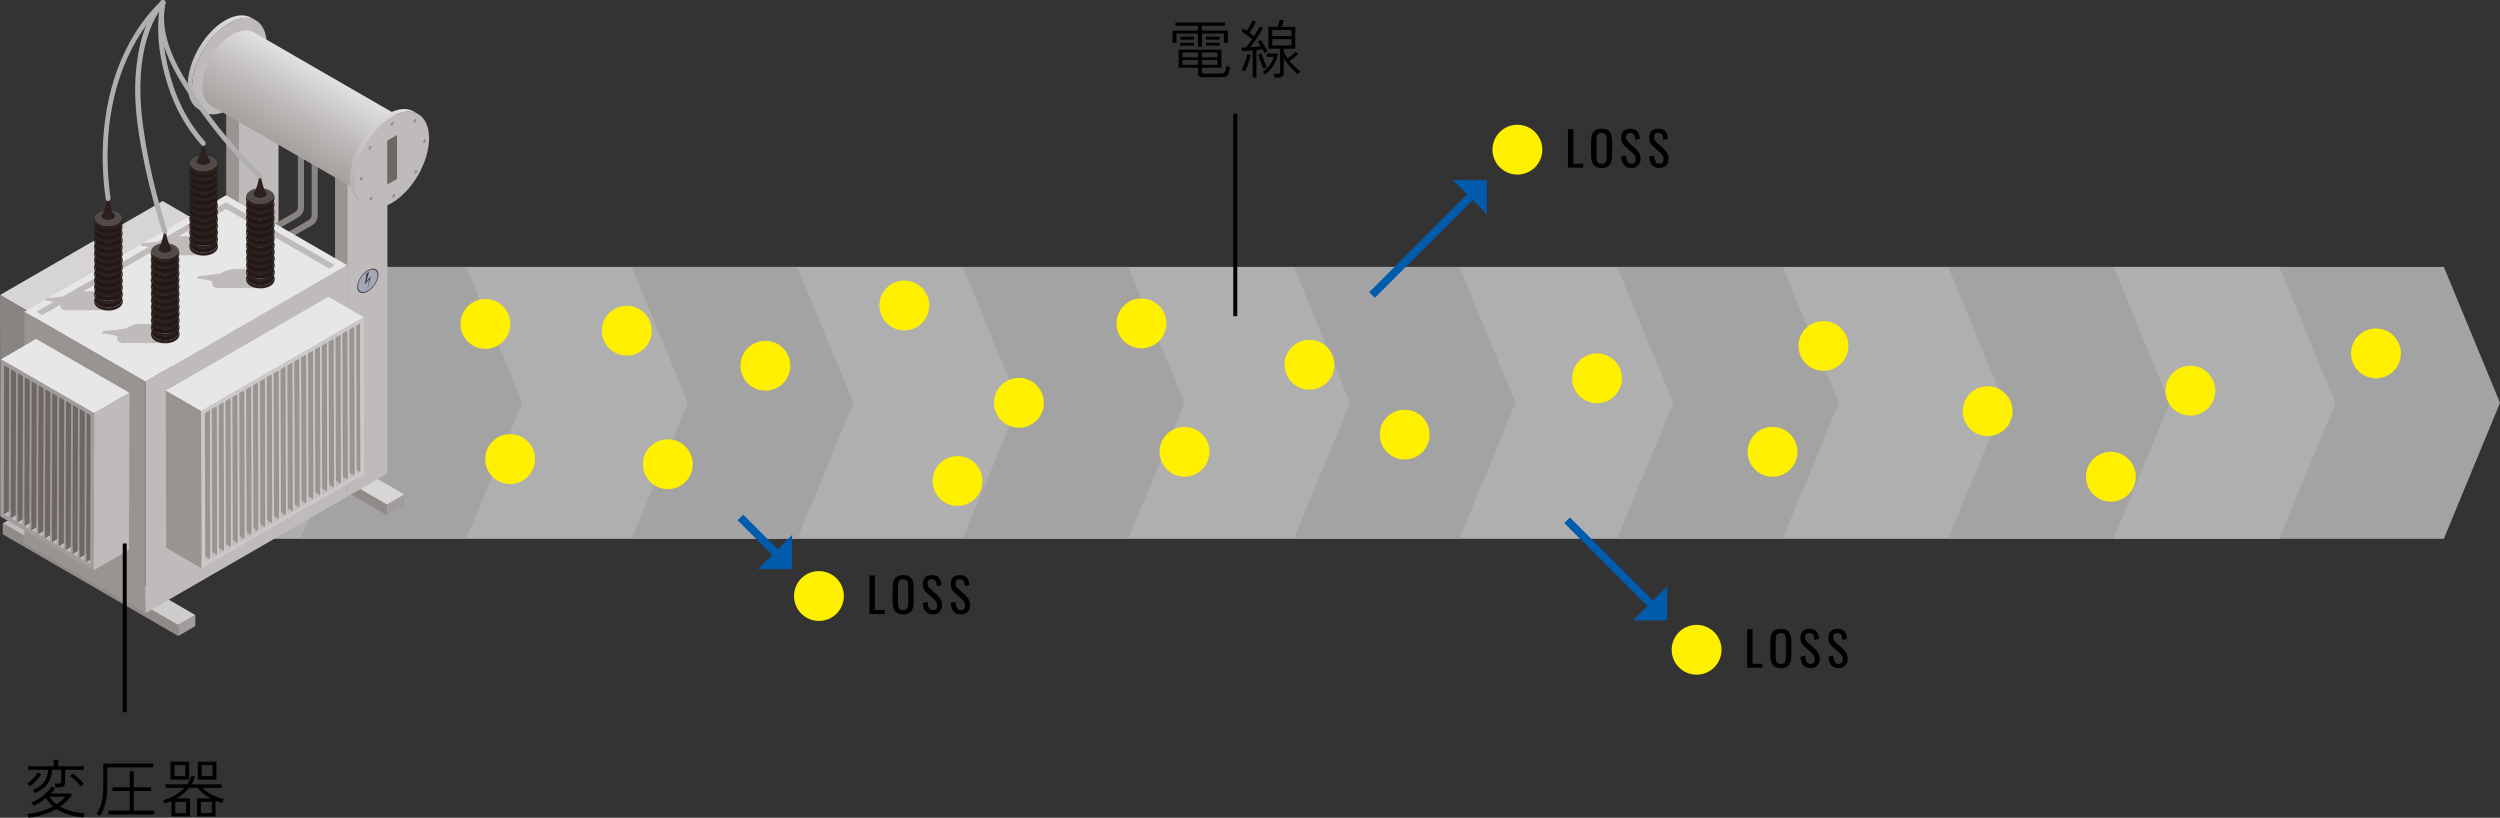 <?xml version="1.0" encoding="UTF-8"?>
<svg xmlns="http://www.w3.org/2000/svg" xmlns:xlink="http://www.w3.org/1999/xlink" viewBox="0 0 631.03 206.41">
  <rect x="0" y="0" width="631.03" height="206.41" fill="#333333" stroke="none"/>
  <defs>
    <style>
      .cls-1 {
        fill: url(#linear-gradient);
      }

      .cls-1, .cls-2, .cls-3, .cls-4, .cls-5, .cls-6, .cls-7, .cls-8, .cls-9, .cls-10, .cls-11, .cls-12, .cls-13, .cls-14, .cls-15, .cls-16, .cls-17, .cls-18, .cls-19, .cls-20, .cls-21, .cls-22, .cls-23, .cls-24 {
        stroke-width: 0px;
      }

      .cls-25 {
        stroke: #005bac;
        stroke-width: 2px;
      }

      .cls-25, .cls-26 {
        fill: none;
        stroke-miterlimit: 10;
      }

      .cls-26 {
        stroke: #000;
      }

      .cls-27 {
        opacity: .4;
      }

      .cls-2 {
        fill: url(#linear-gradient-2);
      }

      .cls-3 {
        fill: url(#linear-gradient-3);
      }

      .cls-4 {
        opacity: .2;
      }

      .cls-4, .cls-28 {
        mix-blend-mode: multiply;
      }

      .cls-4, .cls-22 {
        fill: #e8e7e7;
      }

      .cls-5 {
        mix-blend-mode: screen;
        opacity: .6;
      }

      .cls-5, .cls-7 {
        fill: #534b48;
      }

      .cls-29 {
        isolation: isolate;
      }

      .cls-28 {
        opacity: .5;
      }

      .cls-8 {
        fill: #2c211e;
      }

      .cls-9 {
        fill: #6e6765;
      }

      .cls-10 {
        fill: #898482;
      }

      .cls-11 {
        fill: #463d3a;
      }

      .cls-12 {
        fill: #a2a8b8;
      }

      .cls-13 {
        fill: #a29d9c;
      }

      .cls-14 {
        fill: #a3a3a3;
      }

      .cls-15 {
        fill: #231815;
      }

      .cls-16 {
        fill: #cbc9c8;
      }

      .cls-17 {
        fill: #afafaf;
      }

      .cls-18 {
        fill: #d6d4d4;
      }

      .cls-19 {
        fill: #bebbba;
      }

      .cls-20 {
        fill: #908b89;
      }

      .cls-21 {
        fill: #999492;
      }

      .cls-23 {
        fill: #fff000;
      }

      .cls-24 {
        fill: #005bac;
      }
    </style>
    <linearGradient id="linear-gradient" x1="663.35" y1=".47" x2="676.69" y2="23.58" gradientTransform="translate(725.48) rotate(-180) scale(1 -1)" gradientUnits="userSpaceOnUse">
      <stop offset="0" stop-color="#e8e7e7"/>
      <stop offset=".4" stop-color="#d2d0cf"/>
      <stop offset="1" stop-color="#b5b2b1"/>
    </linearGradient>
    <linearGradient id="linear-gradient-2" x1="642.45" y1="16.51" x2="654.01" y2="36.54" gradientTransform="translate(725.48) rotate(-180) scale(1 -1)" gradientUnits="userSpaceOnUse">
      <stop offset="0" stop-color="#e8e7e7"/>
      <stop offset=".62" stop-color="#bcb9b8"/>
      <stop offset="1" stop-color="#a6a2a0"/>
    </linearGradient>
    <linearGradient id="linear-gradient-3" x1="622.38" y1="24.12" x2="635.72" y2="47.23" xlink:href="#linear-gradient"/>
  </defs>
  <g class="cls-29">
    <g id="_レイヤー_2" data-name="レイヤー 2">
      <g id="_デザイン" data-name="デザイン">
        <g>
          <rect class="cls-17" x="43.33" y="67.37" width="531.98" height="68.63"/>
          <g>
            <polygon class="cls-14" points="117.68 136 75.9 136 90.07 101.68 75.9 67.37 117.68 67.37 131.85 101.68 117.68 136"/>
            <polygon class="cls-14" points="201.24 136 159.46 136 173.63 101.68 159.46 67.37 201.24 67.37 215.41 101.68 201.24 136"/>
            <polygon class="cls-14" points="284.8 136 243.02 136 257.19 101.68 243.02 67.37 284.8 67.37 298.98 101.68 284.8 136"/>
            <polygon class="cls-14" points="368.37 136 326.58 136 340.76 101.68 326.58 67.37 368.37 67.37 382.54 101.68 368.37 136"/>
            <polygon class="cls-14" points="449.96 136 408.18 136 422.36 101.68 408.18 67.37 449.96 67.37 464.14 101.68 449.96 136"/>
            <polygon class="cls-14" points="533.53 136 491.75 136 505.92 101.68 491.75 67.37 533.53 67.37 547.7 101.68 533.53 136"/>
            <polygon class="cls-14" points="616.85 136 575.07 136 589.25 101.68 575.07 67.37 616.85 67.37 631.03 101.68 616.85 136"/>
            <polygon class="cls-17" points="575.31 136 533.53 136 547.7 101.68 533.53 67.37 575.31 67.37 589.48 101.68 575.31 136"/>
          </g>
          <g id="_15" data-name="15">
            <g>
              <g class="cls-29">
                <polygon class="cls-20" points="44.96 157.77 .69 132.11 .69 134.87 44.97 160.53 44.96 157.77"/>
                <polygon class="cls-19" points="49.3 155.27 5.02 129.6 .69 132.11 44.96 157.77 49.3 155.27"/>
                <g class="cls-27">
                  <path class="cls-22" d="m36.67,147.94l12.63,7.32-4.34,2.5-12.85-7.45c1.54-.76,3.07-1.55,4.55-2.38Z"/>
                </g>
                <polygon class="cls-13" points="44.96 157.77 44.97 160.53 49.31 158.03 49.3 155.27 44.96 157.77"/>
              </g>
              <g class="cls-29">
                <polygon class="cls-20" points="97.7 127.32 53.42 101.66 53.43 104.42 97.7 130.09 97.7 127.32"/>
                <polygon class="cls-22" points="102.03 124.82 57.76 99.16 53.42 101.66 97.7 127.32 102.03 124.82"/>
                <g class="cls-27">
                  <path class="cls-19" d="m89.4,117.5l12.63,7.32-4.34,2.5-12.85-7.45c1.54-.76,3.07-1.55,4.55-2.38Z"/>
                </g>
                <polygon class="cls-13" points="97.7 127.32 97.7 130.09 102.04 127.58 102.03 124.82 97.7 127.32"/>
              </g>
              <g id="Axonometric_Cube" data-name="Axonometric Cube">
                <polygon id="Cube_face_-_left" data-name="Cube face - left" class="cls-19" points="60.14 109.51 70.3 103.64 70.3 23.18 60.14 29.05 60.14 109.51"/>
                <polygon id="Cube_face_-_right" data-name="Cube face - right" class="cls-21" points="57.09 107.75 60.14 109.51 60.14 29.05 57.09 27.29 57.09 107.75"/>
                <polygon id="Cube_face_-_top" data-name="Cube face - top" class="cls-22" points="60.14 29.05 70.3 23.18 67.25 21.42 57.09 27.29 60.14 29.05"/>
              </g>
              <g id="Axonometric_Cube-2" data-name="Axonometric Cube">
                <polygon id="Cube_face_-_left-2" data-name="Cube face - left" class="cls-19" points="87.62 125.38 97.78 119.51 97.78 39.05 87.62 44.91 87.62 125.38"/>
                <polygon id="Cube_face_-_right-2" data-name="Cube face - right" class="cls-21" points="84.57 123.62 87.62 125.38 87.62 44.91 84.57 43.15 84.57 123.62"/>
                <polygon id="Cube_face_-_top-2" data-name="Cube face - top" class="cls-22" points="87.62 44.91 97.78 39.05 94.74 37.29 84.57 43.15 87.62 44.91"/>
              </g>
              <path class="cls-10" d="m67.87,57.36l6.61-3.82c.44-.25.71-.72.71-1.23v-19.49c0-.43.35-.77.77-.77s.77.35.77.77v19.49c0,1.06-.57,2.04-1.49,2.57l-6.61,3.82c-.12.07-.25.1-.39.1-.27,0-.53-.14-.67-.39-.21-.37-.09-.84.28-1.06Zm3.18,3.06c.14.25.4.39.67.39.13,0,.26-.03.39-.1l6.61-3.82c.92-.53,1.48-1.51,1.48-2.57v-19.49c0-.43-.35-.77-.77-.77s-.77.35-.77.77v19.49c0,.51-.27.98-.71,1.23l-6.61,3.82c-.37.21-.5.69-.28,1.06Z"/>
              <g>
                <g>
                  <polygon class="cls-18" points="49.97 55.92 41.07 50.75 0 74.46 8.9 79.63 49.97 55.92"/>
                  <polygon class="cls-10" points="8.9 79.63 0 74.46 .11 130.05 9.01 135.23 8.9 79.63"/>
                </g>
                <g id="Axonometric_Cube-3" data-name="Axonometric Cube">
                  <polygon id="Cube_face_-_left-3" data-name="Cube face - left" class="cls-19" points="36.72 154.77 87.62 125.38 87.62 66.93 36.72 96.32 36.72 154.77"/>
                  <polygon id="Cube_face_-_right-3" data-name="Cube face - right" class="cls-21" points="6.15 137.12 36.72 154.77 36.72 96.32 6.15 78.67 6.15 137.12"/>
                  <polygon id="Cube_face_-_top-3" data-name="Cube face - top" class="cls-22" points="36.72 96.32 87.62 66.93 57.05 49.28 6.15 78.67 36.72 96.32"/>
                  <polygon class="cls-4" points="84.52 66.93 57.05 51.07 9.24 78.67 36.72 94.53 84.52 66.93"/>
                  <polygon class="cls-19" points="57.05 52.75 10.7 79.51 9.24 78.67 57.05 51.07 84.52 66.93 83.07 67.77 57.05 52.75"/>
                </g>
                <g>
                  <g class="cls-29">
                    <polygon class="cls-19" points="91.01 119.21 82.11 114.04 81.11 114.62 90.01 119.79 91.01 119.21"/>
                    <polygon class="cls-19" points="89.56 120.05 80.66 114.88 79.37 115.63 88.27 120.8 89.56 120.05"/>
                    <polygon class="cls-19" points="87.82 121.06 78.92 115.89 77.63 116.63 86.53 121.8 87.82 121.06"/>
                    <polygon class="cls-19" points="86.09 122.06 77.19 116.89 75.9 117.63 84.8 122.8 86.09 122.06"/>
                    <polygon class="cls-19" points="84.35 123.06 75.45 117.89 74.16 118.63 83.06 123.81 84.35 123.06"/>
                    <polygon class="cls-19" points="82.62 124.06 73.72 118.89 72.43 119.63 81.33 124.81 82.62 124.06"/>
                    <polygon class="cls-19" points="80.88 125.06 71.98 119.89 70.69 120.64 79.59 125.81 80.88 125.06"/>
                    <polygon class="cls-19" points="79.15 126.06 70.25 120.89 68.96 121.64 77.86 126.81 79.15 126.06"/>
                    <polygon class="cls-19" points="77.41 127.07 68.51 121.9 67.22 122.64 76.12 127.81 77.41 127.07"/>
                    <polygon class="cls-19" points="75.67 128.07 66.77 122.9 65.49 123.64 74.39 128.81 75.67 128.07"/>
                    <polygon class="cls-19" points="73.94 129.07 65.04 123.9 63.75 124.64 72.65 129.82 73.94 129.07"/>
                    <polygon class="cls-19" points="72.2 130.08 63.3 124.9 62.02 125.64 70.92 130.82 72.2 130.08"/>
                    <polygon class="cls-19" points="70.47 131.08 61.57 125.9 60.28 126.65 69.18 131.82 70.47 131.08"/>
                    <polygon class="cls-19" points="68.73 132.08 59.83 126.91 58.54 127.65 67.44 132.82 68.73 132.08"/>
                    <polygon class="cls-19" points="67 133.08 58.1 127.91 56.81 128.65 65.71 133.82 67 133.08"/>
                    <polygon class="cls-19" points="65.26 134.08 56.36 128.91 55.07 129.66 63.97 134.83 65.26 134.08"/>
                    <polygon class="cls-19" points="63.52 135.08 54.62 129.91 53.34 130.66 62.24 135.83 63.52 135.08"/>
                    <polygon class="cls-19" points="61.79 136.09 52.89 130.92 51.6 131.66 60.5 136.83 61.79 136.09"/>
                    <polygon class="cls-19" points="60.05 137.09 51.15 131.92 49.87 132.66 58.77 137.83 60.05 137.09"/>
                    <polygon class="cls-21" points="90.9 81.63 82.01 76.45 82.11 114.04 91.01 119.21 90.9 81.63"/>
                    <polygon class="cls-19" points="58.32 138.09 49.42 132.92 48.13 133.66 57.03 138.84 58.32 138.09"/>
                    <polygon class="cls-21" points="89.45 82.47 80.55 77.29 80.66 114.88 89.56 120.05 89.45 82.47"/>
                    <polygon class="cls-19" points="56.58 139.1 47.68 133.92 46.39 134.66 55.29 139.83 56.58 139.1"/>
                    <polygon class="cls-21" points="87.71 83.47 78.81 78.3 78.92 115.89 87.82 121.06 87.71 83.47"/>
                    <polygon class="cls-19" points="54.84 140.09 45.95 134.92 44.66 135.67 53.56 140.84 54.84 140.09"/>
                    <polygon class="cls-21" points="85.98 84.47 77.08 79.3 77.19 116.89 86.09 122.06 85.98 84.47"/>
                    <polygon class="cls-19" points="53.11 141.1 44.21 135.93 42.92 136.67 51.82 141.84 53.11 141.1"/>
                    <polygon class="cls-21" points="84.24 85.47 75.34 80.3 75.45 117.89 84.35 123.06 84.24 85.47"/>
                    <polygon class="cls-21" points="82.51 86.47 73.61 81.3 73.72 118.89 82.62 124.06 82.51 86.47"/>
                    <polygon class="cls-21" points="80.77 87.48 71.87 82.31 71.98 119.89 80.88 125.06 80.77 87.48"/>
                    <polygon class="cls-21" points="79.04 88.48 70.14 83.31 70.25 120.89 79.15 126.06 79.04 88.48"/>
                    <polygon class="cls-21" points="77.3 89.48 68.4 84.31 68.51 121.9 77.41 127.07 77.3 89.48"/>
                    <polygon class="cls-21" points="75.56 90.49 66.66 85.31 66.77 122.9 75.67 128.07 75.56 90.49"/>
                    <polygon class="cls-21" points="73.83 91.48 64.93 86.31 65.04 123.9 73.94 129.07 73.83 91.48"/>
                    <polygon class="cls-21" points="72.09 92.49 63.19 87.32 63.3 124.9 72.2 130.08 72.09 92.49"/>
                    <polygon class="cls-21" points="70.36 93.49 61.46 88.32 61.57 125.9 70.47 131.08 70.36 93.49"/>
                    <polygon class="cls-21" points="68.62 94.49 59.72 89.32 59.83 126.91 68.73 132.08 68.62 94.49"/>
                    <polygon class="cls-21" points="66.89 95.49 57.99 90.32 58.1 127.91 67 133.08 66.89 95.49"/>
                    <polygon class="cls-21" points="65.15 96.5 56.25 91.32 56.36 128.91 65.26 134.08 65.15 96.5"/>
                    <polygon class="cls-21" points="63.42 97.5 54.52 92.32 54.62 129.91 63.52 135.08 63.42 97.5"/>
                    <polygon class="cls-21" points="61.68 98.5 52.78 93.33 52.89 130.92 61.79 136.09 61.68 98.5"/>
                    <polygon class="cls-21" points="59.94 99.5 51.04 94.33 51.15 131.92 60.05 137.09 59.94 99.5"/>
                    <polygon class="cls-21" points="58.21 100.5 49.31 95.33 49.42 132.92 58.32 138.09 58.21 100.5"/>
                    <polygon class="cls-21" points="56.47 101.51 47.57 96.34 47.68 133.92 56.58 139.1 56.47 101.51"/>
                    <polygon class="cls-21" points="54.74 102.51 45.84 97.34 45.95 134.92 54.84 140.09 54.74 102.51"/>
                    <polygon class="cls-21" points="53 103.51 44.1 98.34 44.21 135.93 53.11 141.1 53 103.51"/>
                    <path class="cls-16" d="m91.91,119.72l-41.07,23.71-.11-39.65,41.07-23.71.11,39.65Zm-26.21,14.1l1.29-.74-.11-37.59-1.29.74.11,37.59h0Zm1.73-1l1.29-.74-.11-37.59-1.29.74.11,37.59h0Zm20.83-12.03l1.29-.74-.11-37.59-1.29.74.11,37.59h0Zm-36.45,21.05l1.29-.74-.11-37.59-1.29.74.11,37.59h0Zm1.74-1l1.29-.74-.11-37.59-1.29.74.11,37.59h0Zm3.47-2l1.29-.74-.11-37.59-1.29.74.11,37.59h0Zm29.5-17.03l1.29-.74-.11-37.59-1.29.74.11,37.59h0Zm-24.29,14.03l1.29-.74-.11-37.59-1.29.74.11,37.59h0Zm-1.74,1l1.29-.74-.11-37.59-1.29.74.11,37.59h0Zm8.68-5.01l1.29-.74-.11-37.59-1.29.74.11,37.59h0Zm15.62-9.02l1.29-.74-.11-37.59-1.29.74.11,37.59h0Zm-12.15,7.02l1.29-.74-.11-37.59-1.29.74.11,37.59h0Zm-8.68,5.01l1.29-.74-.11-37.59-1.29.74.11,37.59h0Zm12.15-7.02l1.29-.74-.11-37.59-1.29.74.11,37.59h0Zm3.47-2l1.29-.74-.11-37.59-1.29.74.11,37.59h0Zm1.74-1l1.29-.74-.11-37.59-1.29.74.11,37.59h0Zm1.73-1l1.29-.74-.11-37.59-1.29.74.11,37.59h0Zm-5.2,3l1.29-.74-.11-37.59-1.29.74.11,37.59h0Zm-19.09,11.02l1.28-.74-.11-37.59-1.28.74.11,37.59h0Zm15.62-9.02l1.28-.74-.11-37.59-1.28.74.11,37.59h0Zm-3.47,2l1.28-.74-.11-37.59-1.28.74.11,37.59h0Zm-15.62,9.02l1.28-.74-.11-37.59-1.28.74.11,37.59h0Zm34.71-20.04l1-.58-.11-37.59-1,.58.11,37.59h0Z"/>
                    <polygon class="cls-22" points="91.8 80.07 82.9 74.9 41.84 98.61 50.74 103.78 91.8 80.07"/>
                  </g>
                  <polygon class="cls-21" points="50.74 103.78 41.84 98.61 41.95 138.26 50.85 143.43 50.74 103.78"/>
                </g>
                <g class="cls-29">
                  <polygon class="cls-19" points="2.22 130.56 11.12 125.39 9.83 124.64 .93 129.81 2.22 130.56"/>
                  <polygon class="cls-19" points="3.95 131.56 12.85 126.39 11.57 125.65 2.67 130.82 3.95 131.56"/>
                  <polygon class="cls-19" points="5.69 132.56 14.59 127.39 13.3 126.65 4.4 131.82 5.69 132.56"/>
                  <polygon class="cls-19" points="7.43 133.57 16.33 128.39 15.04 127.65 6.14 132.82 7.43 133.57"/>
                  <polygon class="cls-19" points="9.16 134.57 18.06 129.39 16.77 128.65 7.88 133.83 9.16 134.57"/>
                  <polygon class="cls-19" points="10.9 135.57 19.8 130.4 18.51 129.65 9.61 134.83 10.9 135.57"/>
                  <polygon class="cls-19" points="12.63 136.57 21.53 131.4 20.25 130.66 11.35 135.83 12.63 136.57"/>
                  <polygon class="cls-19" points="14.37 137.57 23.27 132.4 21.98 131.66 13.08 136.83 14.37 137.57"/>
                  <polygon class="cls-19" points="16.11 138.58 25 133.41 23.72 132.66 14.82 137.83 16.11 138.58"/>
                  <polygon class="cls-19" points="17.84 139.58 26.74 134.41 25.45 133.66 16.55 138.83 17.84 139.58"/>
                  <polygon class="cls-19" points="19.58 140.58 28.48 135.41 27.19 134.67 18.29 139.84 19.58 140.58"/>
                  <polygon class="cls-19" points="21.31 141.58 30.21 136.41 28.92 135.66 20.02 140.84 21.31 141.58"/>
                  <polygon class="cls-19" points="22.76 142.42 31.66 137.25 30.66 136.67 21.76 141.84 22.76 142.42"/>
                  <polygon class="cls-9" points=".93 129.81 9.83 124.64 9.93 87.05 1.03 92.22 .93 129.81"/>
                  <polygon class="cls-9" points="2.67 130.82 11.57 125.65 11.67 88.05 2.77 93.22 2.67 130.82"/>
                  <polygon class="cls-9" points="4.4 131.82 13.3 126.65 13.4 89.05 4.5 94.22 4.4 131.82"/>
                  <polygon class="cls-9" points="6.14 132.82 15.04 127.65 15.14 90.05 6.24 95.23 6.14 132.82"/>
                  <polygon class="cls-9" points="7.88 133.83 16.77 128.65 16.88 91.06 7.98 96.23 7.88 133.83"/>
                  <polygon class="cls-9" points="9.61 134.83 18.51 129.65 18.61 92.06 9.71 97.23 9.61 134.83"/>
                  <polygon class="cls-9" points="11.35 135.83 20.25 130.66 20.35 93.06 11.45 98.23 11.35 135.83"/>
                  <polygon class="cls-9" points="13.08 136.83 21.98 131.66 22.08 94.06 13.18 99.23 13.08 136.83"/>
                  <polygon class="cls-9" points="14.82 137.83 23.72 132.66 23.82 95.07 14.92 100.24 14.82 137.83"/>
                  <polygon class="cls-9" points="16.55 138.83 25.45 133.66 25.55 96.07 16.65 101.24 16.55 138.83"/>
                  <polygon class="cls-9" points="18.29 139.84 27.19 134.67 27.29 97.07 18.39 102.24 18.29 139.84"/>
                  <polygon class="cls-9" points="20.02 140.84 28.92 135.66 29.02 98.07 20.12 103.24 20.02 140.84"/>
                  <polygon class="cls-9" points="21.76 141.84 30.66 136.67 30.76 99.07 21.86 104.24 21.76 141.84"/>
                  <polygon class="cls-22" points="23.77 104.32 32.67 99.15 9.11 85.55 .21 90.72 23.77 104.32"/>
                  <path class="cls-13" d="m23.66,143.97L.1,130.36l.11-39.65,23.56,13.6-.11,39.65Zm-17.52-11.14l1.29.74.11-37.6-1.29-.74-.11,37.6h0Zm10.41,6.01l1.29.74.11-37.6-1.29-.74-.11,37.6h0Zm3.47,2l1.29.74.11-37.6-1.29-.74-.11,37.6h0Zm-6.94-4.01l1.29.74.11-37.6-1.29-.74-.11,37.6h0Zm-12.15-7.01l1.29.74.11-37.6-1.29-.74-.11,37.6h0Zm3.47,2l1.29.74.11-37.6-1.29-.74-.11,37.6h0Zm-1.73-1l1.29.74.11-37.6-1.29-.74-.11,37.6h0Zm15.62,9.02l1.29.74.11-37.6-1.29-.74-.11,37.6h0Zm-3.47-2l1.29.74.11-37.6-1.29-.74-.11,37.6h0Zm-5.21-3.01l1.29.74.11-37.6-1.29-.74-.11,37.6h0Zm-1.73-1l1.28.74.11-37.6-1.28-.74-.11,37.6h0Zm3.47,2l1.28.74.11-37.6-1.28-.74-.11,37.6h0Zm10.41,6.01l1,.58.11-37.6-1-.58-.11,37.6h0Z"/>
                  <polygon class="cls-19" points="23.66 143.97 32.56 138.79 32.67 99.15 23.77 104.32 23.66 143.97"/>
                </g>
              </g>
              <g>
                <path class="cls-19" d="m53.33,59.69c-.24-.07-.51-.11-.83-.11s-.67.05-1.01.11c-.24-.07-.51-.11-.83-.11s-.67.05-1.01.11c-.24-.07-.51-.11-.83-.11s-.67.05-1.01.11c-.24-.07-.51-.11-.83-.11s-.67.05-1.01.11c-.24-.07-.51-.11-.83-.11-1.18,0-2.6.47-3.76,1.18-1.71.29-3.88.51-5.19.61-.05,0-.1.01-.16.03-.03,0-.05.02-.06.04h-.02c-.13.04-.4.17-.47.32,0,0,0,.01,0,.02-.02.03-.02.06-.02.09,0,.07.11.16.18.17,1.73.16,3.37.52,3.72.79-.36.96.26,1.65,1.69,1.65.32,0,.67-.05,1.02-.11.24.07.51.11.83.11s.67-.05,1.01-.11c.24.07.51.11.83.11s.67-.05,1.01-.11c.24.07.51.11.83.11s.67-.05,1.01-.11c.24.07.51.11.83.11s.67-.05,1.01-.11c.24.07.51.11.83.11s.67-.05,1.02-.11c.24.07.51.11.83.11.4,0,1.25-4.78,1.25-4.78,0,0-.01,0-.02,0Z"/>
                <g>
                  <g>
                    <path class="cls-15" d="m49.02,63.18c1.36.76,3.53.74,4.85-.05,1.32-.79,1.29-2.05-.07-2.81-1.36-.76-3.53-.74-4.85.05-1.32.79-1.29,2.05.07,2.81Zm1.2-2.1c.64-.38,1.69-.39,2.35-.02.66.37.67.98.03,1.36s-1.69.39-2.35.02-.67-.98-.03-1.36Z"/>
                    <path class="cls-8" d="m47.8,62.16c.02,1.09.79,1.56,1.16,1.79,0,0,0,0,0,0,2.64,1.37,6.72.15,5.97-2.38-.56-1.91-4.19-2.36-6.05-1.21h0c-.28.17-1.12.7-1.1,1.79Zm1.15-1.79c1.32-.79,3.49-.81,4.85-.05,1.36.76,1.39,2.02.07,2.81-1.32.79-3.49.81-4.85.05-1.36-.76-1.39-2.02-.07-2.81Z"/>
                    <path class="cls-15" d="m49.01,61.47c1.36.76,3.53.74,4.85-.05,1.32-.79,1.29-2.05-.07-2.81-1.36-.76-3.53-.74-4.85.05-1.32.79-1.29,2.05.07,2.81Zm1.2-2.1c.64-.38,1.69-.39,2.35-.02.66.37.67.98.03,1.36-.64.38-1.69.39-2.35.02-.66-.37-.67-.98-.03-1.36Z"/>
                    <path class="cls-8" d="m47.79,60.45c.02,1.09.79,1.56,1.16,1.79,0,0,0,0,0,0,0,0,0,0,0,0,2.64,1.37,6.72.15,5.97-2.38-.56-1.91-4.19-2.36-6.05-1.21h0c-.28.17-1.12.7-1.1,1.79Zm1.15-1.79c1.32-.79,3.49-.81,4.85-.05,1.36.76,1.39,2.02.07,2.81-1.32.79-3.49.81-4.85.05-1.36-.76-1.39-2.02-.07-2.81Z"/>
                    <path class="cls-15" d="m49.01,59.77c1.36.76,3.53.74,4.85-.05,1.32-.79,1.29-2.05-.07-2.81-1.36-.76-3.53-.74-4.85.05-1.32.79-1.29,2.05.07,2.81Zm1.2-2.1c.64-.38,1.69-.39,2.35-.02.66.37.67.98.03,1.36-.64.38-1.69.39-2.35.02-.66-.37-.67-.98-.03-1.36Z"/>
                    <path class="cls-8" d="m47.79,58.74c.02,1.09.79,1.56,1.16,1.79,0,0,0,0,0,0,0,0,0,0,0,0,2.64,1.37,6.72.15,5.97-2.38-.56-1.91-4.19-2.36-6.05-1.21-.28.17-1.12.7-1.1,1.79Zm1.15-1.79c1.32-.79,3.49-.81,4.85-.05,1.36.76,1.39,2.02.07,2.81-1.32.79-3.49.81-4.85.05-1.36-.76-1.39-2.02-.07-2.81Z"/>
                    <path class="cls-15" d="m49,58.06c1.36.76,3.53.74,4.85-.05,1.32-.79,1.29-2.05-.07-2.81-1.36-.76-3.53-.74-4.85.05-1.32.79-1.29,2.05.07,2.81Zm1.2-2.1c.64-.38,1.69-.39,2.35-.02s.67.98.03,1.36c-.64.38-1.69.39-2.35.02-.66-.37-.67-.98-.03-1.36Z"/>
                    <path class="cls-8" d="m47.78,57.04c.02,1.09.79,1.56,1.16,1.79h0s0,0,.01,0c2.64,1.37,6.72.15,5.97-2.38-.56-1.91-4.19-2.36-6.05-1.21-.28.17-1.12.7-1.1,1.79Zm1.15-1.79c1.32-.79,3.49-.81,4.85-.05,1.36.76,1.39,2.02.07,2.81-1.32.79-3.49.81-4.85.05-1.36-.76-1.39-2.02-.07-2.81Z"/>
                    <path class="cls-15" d="m49,56.35c1.36.76,3.53.74,4.85-.05,1.32-.79,1.29-2.05-.07-2.81-1.36-.76-3.53-.74-4.85.05-1.32.79-1.29,2.05.07,2.81Zm1.2-2.1c.64-.38,1.69-.39,2.35-.02.66.37.67.98.03,1.36s-1.69.39-2.35.02-.67-.98-.03-1.36Z"/>
                    <path class="cls-8" d="m47.78,55.33c.02,1.09.79,1.56,1.16,1.79,0,0,0,0,0,0,0,0,0,0,.01,0,2.64,1.37,6.72.15,5.97-2.38-.56-1.91-4.19-2.36-6.05-1.21-.28.17-1.12.7-1.1,1.79Zm1.15-1.79c1.32-.79,3.49-.81,4.85-.05,1.36.76,1.39,2.02.07,2.81-1.32.79-3.49.81-4.85.05-1.36-.76-1.39-2.02-.07-2.81Z"/>
                    <path class="cls-15" d="m48.99,54.65c1.36.76,3.53.74,4.85-.05,1.32-.79,1.29-2.05-.07-2.81-1.36-.76-3.53-.74-4.85.05-1.32.79-1.29,2.05.07,2.81Zm1.2-2.1c.64-.38,1.69-.39,2.35-.02.66.37.67.98.03,1.36-.64.38-1.69.39-2.35.02-.66-.37-.67-.98-.03-1.36Z"/>
                    <path class="cls-8" d="m47.77,53.62c.02,1.09.79,1.56,1.16,1.79h0s0,0,.01,0c2.64,1.37,6.72.15,5.97-2.38-.56-1.91-4.19-2.36-6.05-1.21-.28.17-1.12.7-1.1,1.79Zm1.15-1.79c1.32-.79,3.49-.81,4.85-.05,1.36.76,1.39,2.02.07,2.81-1.32.79-3.49.81-4.85.05-1.36-.76-1.39-2.02-.07-2.81Z"/>
                    <path class="cls-15" d="m48.92,50.13c1.32-.79,3.49-.81,4.85-.05,1.36.76,1.39,2.02.07,2.81-1.32.79-3.49.81-4.85.05-1.36-.76-1.39-2.02-.07-2.81Zm1.3,2.07c.66.37,1.71.36,2.35-.02.64-.38.63-.99-.03-1.36-.66-.37-1.71-.36-2.35.02-.64.38-.63.99.03,1.36h0Z"/>
                    <path class="cls-8" d="m47.77,51.92c.02,1.09.79,1.56,1.16,1.79,0,0,0,0,0,0,0,0,.01.01.01.01,2.64,1.37,6.72.15,5.97-2.38-.56-1.91-4.19-2.36-6.05-1.21-.28.17-1.12.7-1.1,1.79Zm1.15-1.79c1.32-.79,3.49-.81,4.85-.05,1.36.76,1.39,2.02.07,2.81-1.32.79-3.49.81-4.85.05-1.36-.76-1.39-2.02-.07-2.81Z"/>
                    <path class="cls-15" d="m48.98,51.23c1.36.76,3.53.74,4.85-.05,1.32-.79,1.29-2.05-.07-2.81-1.36-.76-3.53-.74-4.85.05-1.32.79-1.29,2.05.07,2.81Zm1.2-2.1c.64-.38,1.69-.39,2.35-.02.66.37.67.98.03,1.36-.64.38-1.69.39-2.35.02-.66-.37-.67-.98-.03-1.36Z"/>
                    <path class="cls-8" d="m47.76,50.21c.02,1.09.79,1.56,1.16,1.79h0s0,0,0,0c2.64,1.37,6.72.15,5.97-2.38-.56-1.91-4.19-2.36-6.05-1.21-.28.17-1.12.7-1.1,1.79Zm1.15-1.79c1.32-.79,3.49-.81,4.85-.05,1.36.76,1.39,2.02.07,2.81-1.32.79-3.49.81-4.85.05-1.36-.76-1.39-2.02-.07-2.81Z"/>
                    <path class="cls-15" d="m48.98,49.52c1.36.76,3.53.74,4.85-.05,1.32-.79,1.29-2.05-.07-2.81-1.36-.76-3.53-.74-4.85.05-1.32.79-1.29,2.05.07,2.81Zm1.2-2.1c.64-.38,1.69-.39,2.35-.02.66.37.67.98.03,1.36-.64.38-1.69.39-2.35.02-.66-.37-.67-.98-.03-1.36Z"/>
                    <path class="cls-8" d="m47.76,48.5c.02,1.09.79,1.56,1.16,1.79,0,0,0,0,0,0,2.64,1.37,6.72.15,5.97-2.38-.56-1.91-4.19-2.36-6.05-1.21-.28.17-1.12.7-1.1,1.79Zm1.15-1.79c1.32-.79,3.49-.81,4.85-.05,1.36.76,1.39,2.02.07,2.81-1.32.79-3.49.81-4.85.05-1.36-.76-1.39-2.02-.07-2.81Z"/>
                    <path class="cls-15" d="m48.97,47.82c1.36.76,3.53.74,4.85-.05,1.32-.79,1.29-2.05-.07-2.81-1.36-.76-3.53-.74-4.85.05-1.32.79-1.29,2.05.07,2.81Zm1.2-2.1c.64-.38,1.69-.39,2.35-.02.66.37.67.98.03,1.36-.64.38-1.69.39-2.35.02-.66-.37-.67-.98-.03-1.36Z"/>
                    <path class="cls-8" d="m47.76,46.8c.02,1.09.79,1.56,1.16,1.79h0s0,0,.01,0c2.64,1.37,6.71.15,5.97-2.38-.56-1.91-4.19-2.36-6.05-1.21-.28.17-1.12.7-1.1,1.79Zm1.15-1.79c1.32-.79,3.49-.81,4.85-.05,1.36.76,1.39,2.02.07,2.81-1.32.79-3.49.81-4.85.05-1.36-.76-1.39-2.02-.07-2.81Z"/>
                    <path class="cls-15" d="m48.97,46.11c1.36.76,3.53.74,4.85-.05,1.32-.79,1.29-2.05-.07-2.81-1.36-.76-3.53-.74-4.85.05-1.32.79-1.29,2.05.07,2.81Zm1.2-2.1c.64-.38,1.69-.39,2.35-.02.66.37.67.98.03,1.36-.64.38-1.69.39-2.35.02-.66-.37-.67-.98-.03-1.36Z"/>
                    <path class="cls-8" d="m47.75,45.09c.02,1.09.79,1.56,1.16,1.79-.01,0,0,0,0,0,2.64,1.37,6.72.15,5.97-2.38-.56-1.91-4.19-2.36-6.05-1.21-.28.17-1.12.7-1.1,1.79Zm1.15-1.79c1.32-.79,3.49-.81,4.85-.05,1.36.76,1.39,2.02.07,2.81-1.32.79-3.49.81-4.85.05-1.36-.76-1.39-2.02-.07-2.81Z"/>
                    <path class="cls-15" d="m48.96,44.4c1.36.76,3.53.74,4.85-.05,1.32-.79,1.29-2.05-.07-2.81-1.36-.76-3.53-.74-4.85.05-1.32.79-1.29,2.05.07,2.81Zm1.2-2.1c.64-.38,1.69-.39,2.35-.02.66.37.67.98.03,1.36-.64.38-1.69.39-2.35.02-.66-.37-.67-.98-.03-1.36Z"/>
                    <path class="cls-8" d="m47.75,43.38c.02,1.09.79,1.56,1.16,1.79-.1-.05-.1-.05,0,0,2.64,1.37,6.72.15,5.97-2.38-.56-1.91-4.19-2.36-6.05-1.21-.28.17-1.12.7-1.1,1.79Zm1.15-1.79c1.32-.79,3.49-.81,4.85-.05,1.36.76,1.39,2.02.07,2.81-1.32.79-3.49.81-4.85.05h0c-1.36-.76-1.39-2.02-.07-2.81Z"/>
                    <path class="cls-8" d="m50.15,39.94c.64-.38,1.7-.39,2.36-.02.66.37.68.98.03,1.37s-1.7.39-2.36.02c-.66-.37-.68-.98-.03-1.37Z"/>
                    <path class="cls-7" d="m48.92,42.7c.16.09.33.17.52.24.31.12.65.2,1,.26,1.18.18,2.5,0,3.41-.55,1.34-.8,1.31-2.08-.07-2.85-1.38-.77-3.58-.75-4.93.05-1.34.8-1.31,2.08.07,2.85Zm1.23-2.76c.64-.38,1.7-.39,2.36-.02.66.37.68.98.03,1.37-.44.26-1.07.35-1.64.26-.17-.03-.33-.07-.48-.12-.09-.03-.17-.07-.25-.11h0c-.66-.37-.68-.98-.03-1.37Z"/>
                    <path class="cls-8" d="m47.74,41.72c.02,1.11.8,1.58,1.17,1.81h0s0,0,0,0c1.62.84,3.45.62,4.51.17,1.9-.79,1.54-2.35,1.45-2.66-.57-1.89-4.2-2.34-6.04-1.19h0c-.52.32-1.11.83-1.09,1.87Zm1.11-1.87c1.34-.8,3.55-.82,4.93-.05,1.38.77,1.41,2.05.07,2.85-1.34.8-3.55.82-4.93.05-1.38-.77-1.41-2.05-.07-2.85Z"/>
                    <path class="cls-5" d="m50.43,41.43c.15.06.31.1.48.12l-.48,1.65c-.35-.05-.68-.14-1-.26l.99-1.52Z"/>
                  </g>
                  <g class="cls-29">
                    <path class="cls-8" d="m49.89,40.11c.56-.61,1.04-2.63,1.2-3.86,0-.02.01-.04.03-.06,0,.01,0,.06-.01.12.01.02.03.03.05.04.09.05.23.05.32,0,.02-.01.03-.03.04-.04,0-.06-.01-.1-.01-.12.02.02.03.04.03.06.16,1.12.64,3.23,1.23,3.86.14.13.23.29.25.44.12.89-1.74,1.42-2.86.79-.6-.34-.65-.85-.26-1.22Z"/>
                    <path class="cls-7" d="m51.16,36.35c.09.05.23.05.32,0,.09-.05.08-.13,0-.18s-.23-.05-.32,0c-.09.05-.08.13,0,.18Z"/>
                  </g>
                </g>
              </g>
              <g>
                <path class="cls-19" d="m29.3,73.56c-.24-.07-.51-.11-.83-.11s-.67.05-1.01.11c-.24-.07-.51-.11-.83-.11s-.67.05-1.01.11c-.24-.07-.51-.11-.83-.11s-.67.05-1.02.11c-.24-.07-.51-.11-.83-.11s-.67.05-1.02.11c-.24-.07-.51-.11-.83-.11-1.18,0-2.6.47-3.76,1.18-1.71.29-3.88.51-5.19.61-.05,0-.1.01-.16.03-.03,0-.05.02-.06.04h-.02c-.13.04-.4.17-.47.32,0,0,0,.01,0,.02-.02.03-.02.06-.02.09,0,.07.11.16.18.17,1.73.16,3.37.52,3.72.79-.36.96.26,1.65,1.69,1.65.32,0,.67-.05,1.02-.11.24.07.51.11.83.11s.67-.05,1.02-.11c.24.07.51.11.83.11s.67-.05,1.01-.11c.24.07.51.11.83.11s.67-.05,1.01-.11c.24.07.51.11.83.11s.67-.05,1.02-.11c.24.07.51.11.83.11s.67-.05,1.02-.11c.24.07.51.11.83.11.4,0,1.25-4.78,1.25-4.78,0,0-.01,0-.02,0Z"/>
                <g>
                  <g>
                    <path class="cls-15" d="m24.99,77.05c1.36.76,3.53.74,4.85-.05,1.32-.79,1.29-2.05-.07-2.81-1.36-.76-3.53-.74-4.85.05-1.32.79-1.29,2.05.07,2.81Zm1.2-2.1c.64-.38,1.69-.39,2.35-.02.66.37.67.98.03,1.36-.64.38-1.69.39-2.35.02-.66-.37-.67-.98-.03-1.36Z"/>
                    <path class="cls-8" d="m23.78,76.03c.02,1.09.79,1.56,1.16,1.79,0,0,0,0,0,0,2.64,1.37,6.72.15,5.97-2.38-.56-1.91-4.19-2.36-6.05-1.21h0c-.28.17-1.12.7-1.1,1.79Zm1.15-1.79c1.32-.79,3.49-.81,4.85-.05,1.36.76,1.39,2.02.07,2.81-1.32.79-3.49.81-4.85.05-1.36-.76-1.39-2.02-.07-2.81Z"/>
                    <path class="cls-15" d="m24.99,75.34c1.36.76,3.53.74,4.85-.05,1.32-.79,1.29-2.05-.07-2.81-1.36-.76-3.53-.74-4.85.05-1.32.79-1.29,2.05.07,2.81Zm1.2-2.1c.64-.38,1.69-.39,2.35-.02.66.37.67.98.03,1.36-.64.38-1.69.39-2.35.02-.66-.37-.67-.98-.03-1.36Z"/>
                    <path class="cls-8" d="m23.77,74.32c.02,1.09.79,1.56,1.16,1.79h0s0,0,.01,0c2.64,1.37,6.72.15,5.97-2.38-.56-1.91-4.19-2.36-6.05-1.21h0c-.28.17-1.12.7-1.1,1.79Zm1.15-1.79c1.32-.79,3.49-.81,4.85-.05,1.36.76,1.39,2.02.07,2.81-1.32.79-3.49.81-4.85.05-1.36-.76-1.39-2.02-.07-2.81Z"/>
                    <path class="cls-15" d="m24.98,73.64c1.36.76,3.53.74,4.85-.05,1.32-.79,1.29-2.05-.07-2.81-1.36-.76-3.53-.74-4.85.05-1.32.79-1.29,2.05.07,2.81Zm1.2-2.1c.64-.38,1.69-.39,2.35-.02.66.37.67.98.03,1.36-.64.38-1.69.39-2.35.02-.66-.37-.67-.98-.03-1.36Z"/>
                    <path class="cls-8" d="m23.77,72.61c.02,1.09.79,1.56,1.16,1.79,0,0,0,0,0,0,0,0,0,0,0,0,2.64,1.37,6.72.15,5.97-2.38-.56-1.91-4.19-2.36-6.05-1.21-.28.17-1.12.7-1.1,1.79Zm1.15-1.79c1.32-.79,3.49-.81,4.85-.05,1.36.76,1.39,2.02.07,2.81-1.32.79-3.49.81-4.85.05-1.36-.76-1.39-2.02-.07-2.81Z"/>
                    <path class="cls-15" d="m24.98,71.93c1.36.76,3.53.74,4.85-.05,1.32-.79,1.29-2.05-.07-2.81-1.36-.76-3.53-.74-4.85.05-1.32.79-1.29,2.05.07,2.81Zm1.2-2.1c.64-.38,1.69-.39,2.35-.02s.67.98.03,1.36c-.64.38-1.69.39-2.35.02-.66-.37-.67-.98-.03-1.36Z"/>
                    <path class="cls-8" d="m23.76,70.91c.02,1.09.79,1.56,1.16,1.79,0,0,0,0,0,0,0,0,0,0,.01,0,2.64,1.37,6.72.15,5.97-2.38-.56-1.91-4.19-2.36-6.05-1.21-.28.17-1.12.7-1.1,1.79Zm1.15-1.79c1.32-.79,3.49-.81,4.85-.05,1.36.76,1.39,2.02.07,2.81-1.32.79-3.49.81-4.85.05-1.36-.76-1.39-2.02-.07-2.81Z"/>
                    <path class="cls-15" d="m24.97,70.22c1.36.76,3.53.74,4.85-.05,1.32-.79,1.29-2.05-.07-2.81-1.36-.76-3.53-.74-4.85.05-1.32.79-1.29,2.05.07,2.81Zm1.2-2.1c.64-.38,1.69-.39,2.35-.02.66.37.67.98.03,1.36-.64.38-1.69.39-2.35.02-.66-.37-.67-.98-.03-1.36Z"/>
                    <path class="cls-8" d="m23.76,69.2c.02,1.09.79,1.56,1.16,1.79h0s0,0,.01,0c2.64,1.37,6.71.15,5.97-2.38-.56-1.91-4.19-2.36-6.05-1.21-.28.17-1.12.7-1.1,1.79Zm1.15-1.79c1.32-.79,3.49-.81,4.85-.05,1.36.76,1.39,2.02.07,2.81-1.32.79-3.49.81-4.85.05-1.36-.76-1.39-2.02-.07-2.81Z"/>
                    <path class="cls-15" d="m24.97,68.52c1.36.76,3.53.74,4.85-.05,1.32-.79,1.29-2.05-.07-2.81-1.36-.76-3.53-.74-4.85.05-1.32.79-1.29,2.05.07,2.81Zm1.2-2.1c.64-.38,1.69-.39,2.35-.02.66.37.67.98.03,1.36-.64.38-1.69.39-2.35.02-.66-.37-.67-.98-.03-1.36Z"/>
                    <path class="cls-8" d="m23.75,67.49c.02,1.09.79,1.56,1.16,1.79h0s0,0,.01,0c2.64,1.37,6.72.15,5.97-2.38-.56-1.91-4.19-2.36-6.05-1.21-.28.17-1.12.7-1.1,1.79Zm1.15-1.79c1.32-.79,3.49-.81,4.85-.05,1.36.76,1.39,2.02.07,2.81-1.32.79-3.49.81-4.85.05-1.36-.76-1.39-2.02-.07-2.81Z"/>
                    <path class="cls-15" d="m24.9,64c1.32-.79,3.49-.81,4.85-.05,1.36.76,1.39,2.02.07,2.81-1.32.79-3.49.81-4.85.05-1.36-.76-1.39-2.02-.07-2.81Zm1.3,2.07c.66.37,1.71.36,2.35-.02.64-.38.63-.99-.03-1.36s-1.71-.36-2.35.02c-.64.38-.63.99.03,1.36h0Z"/>
                    <path class="cls-8" d="m23.75,65.79c.02,1.09.79,1.56,1.16,1.79,0,0,0,0,0,0,0,0,.01.01.01.01,2.64,1.37,6.72.15,5.97-2.38-.56-1.91-4.19-2.36-6.05-1.21-.28.17-1.12.7-1.1,1.79Zm1.15-1.79c1.32-.79,3.49-.81,4.85-.05,1.36.76,1.39,2.02.07,2.81-1.32.79-3.49.81-4.85.05-1.36-.76-1.39-2.02-.07-2.81Z"/>
                    <path class="cls-15" d="m24.96,65.1c1.36.76,3.53.74,4.85-.05,1.32-.79,1.29-2.05-.07-2.81-1.36-.76-3.53-.74-4.85.05-1.32.79-1.29,2.05.07,2.81Zm1.2-2.1c.64-.38,1.69-.39,2.35-.02.66.37.67.98.03,1.36-.64.38-1.69.39-2.35.02-.66-.37-.67-.98-.03-1.36Z"/>
                    <path class="cls-8" d="m23.74,64.08c.02,1.09.79,1.56,1.16,1.79h0s0,0,0,0c2.64,1.37,6.72.15,5.97-2.38-.56-1.91-4.19-2.36-6.05-1.21-.28.17-1.12.7-1.1,1.79Zm1.15-1.79c1.32-.79,3.49-.81,4.85-.05,1.36.76,1.39,2.02.07,2.81-1.32.79-3.49.81-4.85.05-1.36-.76-1.39-2.02-.07-2.81Z"/>
                    <path class="cls-15" d="m24.95,63.39c1.36.76,3.53.74,4.85-.05,1.32-.79,1.29-2.05-.07-2.81-1.36-.76-3.53-.74-4.85.05-1.32.79-1.29,2.05.07,2.81Zm1.2-2.1c.64-.38,1.69-.39,2.35-.02.66.37.67.98.03,1.36-.64.38-1.69.39-2.35.02-.66-.37-.67-.98-.03-1.36Z"/>
                    <path class="cls-8" d="m23.74,62.37c.02,1.09.79,1.56,1.16,1.79,0,0,0,0,0,0,2.64,1.37,6.72.15,5.97-2.38-.56-1.91-4.19-2.36-6.05-1.21-.28.17-1.12.7-1.1,1.79Zm1.15-1.79c1.32-.79,3.49-.81,4.85-.05,1.36.76,1.39,2.02.07,2.81-1.32.79-3.49.81-4.85.05-1.36-.76-1.39-2.02-.07-2.81Z"/>
                    <path class="cls-15" d="m24.95,61.69c1.36.76,3.53.74,4.85-.05,1.32-.79,1.29-2.05-.07-2.81-1.36-.76-3.53-.74-4.85.05-1.32.79-1.29,2.05.07,2.81Zm1.2-2.1c.64-.38,1.69-.39,2.35-.02.66.37.67.98.03,1.36-.64.38-1.69.39-2.35.02-.66-.37-.67-.98-.03-1.36Z"/>
                    <path class="cls-8" d="m23.73,60.67c.02,1.09.79,1.56,1.16,1.79,0,0,0,0,0,0,0,0,0,0,.01,0,2.64,1.37,6.72.15,5.97-2.38-.56-1.91-4.19-2.36-6.05-1.21-.28.17-1.12.7-1.1,1.79Zm1.15-1.79c1.32-.79,3.49-.81,4.85-.05,1.36.76,1.39,2.02.07,2.81-1.32.79-3.49.81-4.85.05-1.36-.76-1.39-2.02-.07-2.81Z"/>
                    <path class="cls-15" d="m24.94,59.98c1.36.76,3.53.74,4.85-.05,1.32-.79,1.29-2.05-.07-2.81-1.36-.76-3.53-.74-4.85.05-1.32.79-1.29,2.05.07,2.81Zm1.2-2.1c.64-.38,1.69-.39,2.35-.02.66.37.67.98.03,1.36-.64.38-1.69.39-2.35.02-.66-.37-.67-.98-.03-1.36Z"/>
                    <path class="cls-8" d="m23.73,58.96c.02,1.09.79,1.56,1.16,1.79-.01,0,0,0,0,0,2.64,1.37,6.72.15,5.97-2.38-.56-1.91-4.19-2.36-6.05-1.21-.28.17-1.12.7-1.1,1.79Zm1.15-1.79c1.32-.79,3.49-.81,4.85-.05,1.36.76,1.39,2.02.07,2.81-1.32.79-3.49.81-4.85.05-1.36-.76-1.39-2.02-.07-2.81Z"/>
                    <path class="cls-15" d="m24.94,58.27c1.36.76,3.53.74,4.85-.05,1.32-.79,1.29-2.05-.07-2.81-1.36-.76-3.53-.74-4.85.05-1.32.79-1.29,2.05.07,2.81Zm1.2-2.1c.64-.38,1.69-.39,2.35-.02s.67.98.03,1.36c-.64.38-1.69.39-2.35.02-.66-.37-.67-.98-.03-1.36Z"/>
                    <path class="cls-8" d="m23.72,57.25c.02,1.09.79,1.56,1.16,1.79-.1-.05-.1-.05,0,0,2.64,1.37,6.72.15,5.97-2.38-.56-1.91-4.19-2.36-6.05-1.21-.28.17-1.12.7-1.1,1.79Zm1.15-1.79c1.32-.79,3.49-.81,4.85-.05,1.36.76,1.39,2.02.07,2.81-1.32.79-3.49.81-4.85.05h0c-1.36-.76-1.39-2.02-.07-2.81Z"/>
                    <path class="cls-8" d="m26.13,53.81c.64-.38,1.7-.39,2.36-.02.66.37.68.98.03,1.37-.64.38-1.7.39-2.36.02-.66-.37-.68-.98-.03-1.37Z"/>
                    <path class="cls-7" d="m24.9,56.57c.16.09.33.17.52.24.31.12.65.2,1,.26,1.18.18,2.5,0,3.41-.55,1.34-.8,1.31-2.08-.07-2.85-1.38-.77-3.58-.75-4.93.05-1.34.8-1.31,2.08.07,2.85Zm1.23-2.76c.64-.38,1.7-.39,2.36-.02.66.37.68.98.03,1.37-.44.26-1.07.35-1.64.26-.17-.03-.33-.07-.48-.12-.09-.03-.17-.07-.25-.11h0c-.66-.37-.68-.98-.03-1.37Z"/>
                    <path class="cls-8" d="m23.72,55.59c.02,1.11.8,1.58,1.17,1.81h0s0,0,0,0c1.62.84,3.45.62,4.51.17,1.9-.79,1.54-2.35,1.45-2.66-.57-1.89-4.2-2.34-6.04-1.19h0c-.52.32-1.11.83-1.09,1.87Zm1.11-1.87c1.34-.8,3.55-.82,4.93-.05,1.38.77,1.41,2.05.07,2.85-1.34.8-3.55.82-4.93.05-1.38-.77-1.41-2.05-.07-2.85Z"/>
                    <path class="cls-5" d="m26.41,55.3c.15.06.31.1.48.12l-.48,1.65c-.35-.05-.68-.14-1-.26l.99-1.52Z"/>
                  </g>
                  <g class="cls-29">
                    <path class="cls-8" d="m25.86,53.98c.56-.61,1.04-2.63,1.2-3.86,0-.02.01-.04.03-.06,0,.01,0,.06-.01.12.01.02.03.03.05.04.09.05.23.05.32,0,.02-.01.03-.03.04-.04,0-.06-.01-.1-.01-.12.02.02.03.04.03.06.16,1.12.64,3.23,1.23,3.86.15.13.23.29.25.44.12.89-1.74,1.42-2.86.79-.6-.34-.65-.85-.26-1.22Z"/>
                    <path class="cls-7" d="m27.13,50.22c.09.05.23.05.32,0s.08-.13,0-.18-.23-.05-.32,0c-.09.05-.08.13,0,.18Z"/>
                  </g>
                </g>
              </g>
              <g>
                <path class="cls-19" d="m67.66,67.97c-.24-.07-.51-.11-.83-.11s-.67.05-1.01.11c-.24-.07-.51-.11-.83-.11s-.67.05-1.01.11c-.24-.07-.51-.11-.83-.11s-.67.05-1.02.11c-.24-.07-.51-.11-.83-.11s-.67.05-1.02.11c-.24-.07-.51-.11-.83-.11-1.18,0-2.6.47-3.76,1.18-1.71.29-3.88.51-5.19.61-.05,0-.1.01-.16.03-.03,0-.05.02-.06.04h-.02c-.13.04-.4.17-.47.32,0,0,0,.01,0,.02-.02.03-.02.06-.02.09,0,.07.11.16.18.17,1.73.16,3.37.52,3.72.79-.36.96.26,1.65,1.69,1.65.32,0,.67-.05,1.02-.11.24.07.51.11.83.11s.67-.05,1.02-.11c.24.07.51.11.83.11s.67-.05,1.02-.11c.24.07.51.11.83.11s.67-.05,1.02-.11c.24.07.51.11.83.11s.67-.05,1.02-.11c.24.07.51.11.83.11s.67-.05,1.02-.11c.24.07.51.11.83.11.4,0,1.25-4.78,1.25-4.78,0,0-.01,0-.02,0Z"/>
                <g>
                  <g>
                    <path class="cls-15" d="m63.35,71.46c1.36.76,3.53.74,4.85-.05,1.32-.79,1.29-2.05-.07-2.81-1.36-.76-3.53-.74-4.85.05-1.32.79-1.29,2.05.07,2.81Zm1.2-2.1c.64-.38,1.69-.39,2.35-.02s.67.98.03,1.36c-.64.38-1.69.39-2.35.02s-.67-.98-.03-1.36Z"/>
                    <path class="cls-8" d="m62.13,70.43c.02,1.09.79,1.56,1.16,1.79,0,0,0,0,0,0,2.64,1.37,6.72.15,5.97-2.38-.56-1.91-4.19-2.36-6.05-1.21h0c-.28.17-1.12.7-1.1,1.79Zm1.15-1.79c1.32-.79,3.49-.81,4.85-.05,1.36.76,1.39,2.02.07,2.81-1.32.79-3.49.81-4.85.05-1.36-.76-1.39-2.02-.07-2.81Z"/>
                    <path class="cls-15" d="m63.35,69.75c1.36.76,3.53.74,4.85-.05,1.32-.79,1.29-2.05-.07-2.81-1.36-.76-3.53-.74-4.85.05-1.32.79-1.29,2.05.07,2.81Zm1.2-2.1c.64-.38,1.69-.39,2.35-.02.66.37.67.98.03,1.36-.64.38-1.69.39-2.35.02-.66-.37-.67-.98-.03-1.36Z"/>
                    <path class="cls-8" d="m62.13,68.73c.02,1.09.79,1.56,1.16,1.79,0,0,0,0,0,0,0,0,0,0,0,0,2.64,1.37,6.72.15,5.97-2.38-.56-1.91-4.19-2.36-6.05-1.21h0c-.28.17-1.12.7-1.1,1.79Zm1.15-1.79c1.32-.79,3.49-.81,4.85-.05,1.36.76,1.39,2.02.07,2.81-1.32.79-3.49.81-4.85.05-1.36-.76-1.39-2.02-.07-2.81Z"/>
                    <path class="cls-15" d="m63.34,68.04c1.36.76,3.53.74,4.85-.05,1.32-.79,1.29-2.05-.07-2.81-1.36-.76-3.53-.74-4.85.05-1.32.79-1.29,2.05.07,2.81Zm1.2-2.1c.64-.38,1.69-.39,2.35-.02s.67.98.03,1.36c-.64.38-1.69.39-2.35.02s-.67-.98-.03-1.36Z"/>
                    <path class="cls-8" d="m62.12,67.02c.02,1.09.79,1.56,1.16,1.79,0,0,0,0,0,0,0,0,0,0,0,0,2.64,1.37,6.72.15,5.97-2.38-.56-1.91-4.19-2.36-6.05-1.21-.28.17-1.12.7-1.1,1.79Zm1.15-1.79c1.32-.79,3.49-.81,4.85-.05,1.36.76,1.39,2.02.07,2.81-1.32.79-3.49.81-4.85.05-1.36-.76-1.39-2.02-.07-2.81Z"/>
                    <path class="cls-15" d="m63.34,66.34c1.36.76,3.53.74,4.85-.05,1.32-.79,1.29-2.05-.07-2.81-1.36-.76-3.53-.74-4.85.05-1.32.79-1.29,2.05.07,2.81Zm1.2-2.1c.64-.38,1.69-.39,2.35-.02.66.37.67.98.03,1.36s-1.69.39-2.35.02-.67-.98-.03-1.36Z"/>
                    <path class="cls-8" d="m62.12,65.31c.02,1.09.79,1.56,1.16,1.79h0s0,0,.01,0c2.64,1.37,6.72.15,5.97-2.38-.56-1.91-4.19-2.36-6.05-1.21-.28.17-1.12.7-1.1,1.79Zm1.15-1.79c1.32-.79,3.49-.81,4.85-.05,1.36.76,1.39,2.02.07,2.81-1.32.79-3.49.81-4.85.05-1.36-.76-1.39-2.02-.07-2.81Z"/>
                    <path class="cls-15" d="m63.33,64.63c1.36.76,3.53.74,4.85-.05,1.32-.79,1.29-2.05-.07-2.81-1.36-.76-3.53-.74-4.85.05-1.32.79-1.29,2.05.07,2.81Zm1.2-2.1c.64-.38,1.69-.39,2.35-.02.66.37.67.98.03,1.36-.64.38-1.69.39-2.35.02-.66-.37-.67-.98-.03-1.36Z"/>
                    <path class="cls-8" d="m62.11,63.61c.02,1.09.79,1.56,1.16,1.79,0,0,0,0,0,0,0,0,0,0,.01,0,2.64,1.37,6.72.15,5.97-2.38-.56-1.91-4.19-2.36-6.05-1.21-.28.17-1.12.7-1.1,1.79Zm1.15-1.79c1.32-.79,3.49-.81,4.85-.05,1.36.76,1.39,2.02.07,2.81-1.32.79-3.49.81-4.85.05-1.36-.76-1.39-2.02-.07-2.81Z"/>
                    <path class="cls-15" d="m63.33,62.92c1.36.76,3.53.74,4.85-.05,1.32-.79,1.29-2.05-.07-2.81-1.36-.76-3.53-.74-4.85.05-1.32.79-1.29,2.05.07,2.81Zm1.2-2.1c.64-.38,1.69-.39,2.35-.02s.67.98.03,1.36c-.64.38-1.69.39-2.35.02-.66-.37-.67-.98-.03-1.36Z"/>
                    <path class="cls-8" d="m62.11,61.9c.02,1.09.79,1.56,1.16,1.79h0s0,0,.01,0c2.64,1.37,6.72.15,5.97-2.38-.56-1.91-4.19-2.36-6.05-1.21-.28.17-1.12.7-1.1,1.79Zm1.15-1.79c1.32-.79,3.49-.81,4.85-.05,1.36.76,1.39,2.02.07,2.81-1.32.79-3.49.81-4.85.05-1.36-.76-1.39-2.02-.07-2.81Z"/>
                    <path class="cls-15" d="m63.25,58.4c1.32-.79,3.49-.81,4.85-.05,1.36.76,1.39,2.02.07,2.81-1.32.79-3.49.81-4.85.05-1.36-.76-1.39-2.02-.07-2.81Zm1.3,2.07c.66.37,1.71.36,2.35-.02.64-.38.63-.99-.03-1.36-.66-.37-1.71-.36-2.35.02-.64.38-.63.99.03,1.36h0Z"/>
                    <path class="cls-8" d="m62.1,60.19c.02,1.09.79,1.56,1.16,1.79,0,0,0,0,0,0,0,0,.01.01.01.01,2.64,1.37,6.72.15,5.97-2.38-.56-1.91-4.19-2.36-6.05-1.21-.28.17-1.12.7-1.1,1.79Zm1.15-1.79c1.32-.79,3.49-.81,4.85-.05,1.36.76,1.39,2.02.07,2.81-1.32.79-3.49.81-4.85.05-1.36-.76-1.39-2.02-.07-2.81Z"/>
                    <path class="cls-15" d="m63.32,59.51c1.36.76,3.53.74,4.85-.05,1.32-.79,1.29-2.05-.07-2.81-1.36-.76-3.53-.74-4.85.05-1.32.79-1.29,2.05.07,2.81Zm1.2-2.1c.64-.38,1.69-.39,2.35-.02.66.37.67.98.03,1.36-.64.38-1.69.39-2.35.02-.66-.37-.67-.98-.03-1.36Z"/>
                    <path class="cls-8" d="m62.1,58.48c.02,1.09.79,1.56,1.16,1.79h0s0,0,0,0c2.64,1.37,6.72.15,5.98-2.38-.56-1.91-4.19-2.36-6.05-1.21-.28.17-1.12.7-1.1,1.79Zm1.15-1.79c1.32-.79,3.49-.81,4.85-.05,1.36.76,1.39,2.02.07,2.81-1.32.79-3.49.81-4.85.05-1.36-.76-1.39-2.02-.07-2.81Z"/>
                    <path class="cls-15" d="m63.31,57.8c1.36.76,3.53.74,4.85-.05,1.32-.79,1.29-2.05-.07-2.81-1.36-.76-3.53-.74-4.85.05-1.32.79-1.29,2.05.07,2.81Zm1.2-2.1c.64-.38,1.69-.39,2.35-.02.66.37.67.98.03,1.36-.64.38-1.69.39-2.35.02-.66-.37-.67-.98-.03-1.36Z"/>
                    <path class="cls-8" d="m62.09,56.78c.02,1.09.79,1.56,1.16,1.79,0,0,0,0,0,0,2.64,1.37,6.72.15,5.97-2.38-.56-1.91-4.19-2.36-6.05-1.21-.28.17-1.12.7-1.1,1.79Zm1.15-1.79c1.32-.79,3.49-.81,4.85-.05,1.36.76,1.39,2.02.07,2.81-1.32.79-3.49.81-4.85.05-1.36-.76-1.39-2.02-.07-2.81Z"/>
                    <path class="cls-15" d="m63.31,56.09c1.36.76,3.53.74,4.85-.05,1.32-.79,1.29-2.05-.07-2.81-1.36-.76-3.53-.74-4.85.05-1.32.79-1.29,2.05.07,2.81Zm1.2-2.1c.64-.38,1.69-.39,2.35-.02.66.37.67.98.03,1.36-.64.38-1.69.39-2.35.02-.66-.37-.67-.98-.03-1.36Z"/>
                    <path class="cls-8" d="m62.09,55.07c.02,1.09.79,1.56,1.16,1.79h0s0,0,0,0c2.64,1.37,6.72.15,5.98-2.38-.56-1.91-4.19-2.36-6.05-1.21-.28.17-1.12.7-1.1,1.79Zm1.15-1.79c1.32-.79,3.49-.81,4.85-.05,1.36.76,1.39,2.02.07,2.81-1.32.79-3.49.81-4.85.05-1.36-.76-1.39-2.02-.07-2.81Z"/>
                    <path class="cls-15" d="m63.3,54.39c1.36.76,3.53.74,4.85-.05,1.32-.79,1.29-2.05-.07-2.81-1.36-.76-3.53-.74-4.85.05-1.32.79-1.29,2.05.07,2.81Zm1.2-2.1c.64-.38,1.69-.39,2.35-.02.66.37.67.98.03,1.36-.64.38-1.69.39-2.35.02-.66-.37-.67-.98-.03-1.36Z"/>
                    <path class="cls-8" d="m62.08,53.36c.02,1.09.79,1.56,1.16,1.79-.01,0,0,0,0,0,2.64,1.37,6.71.15,5.97-2.38-.56-1.91-4.19-2.36-6.05-1.21-.28.17-1.12.7-1.1,1.79Zm1.15-1.79c1.32-.79,3.49-.81,4.85-.05,1.36.76,1.39,2.02.07,2.81-1.32.79-3.49.81-4.85.05-1.36-.76-1.39-2.02-.07-2.81Z"/>
                    <path class="cls-15" d="m63.3,52.68c1.36.76,3.53.74,4.85-.05,1.32-.79,1.29-2.05-.07-2.81-1.36-.76-3.53-.74-4.85.05-1.32.79-1.29,2.05.07,2.81Zm1.2-2.1c.64-.38,1.69-.39,2.35-.02s.67.98.03,1.36c-.64.38-1.69.39-2.35.02-.66-.37-.67-.98-.03-1.36Z"/>
                    <path class="cls-8" d="m62.08,51.66c.02,1.09.79,1.56,1.16,1.79-.1-.05-.1-.05,0,0,2.64,1.37,6.72.15,5.97-2.38-.56-1.91-4.19-2.36-6.05-1.21-.28.17-1.12.7-1.1,1.79Zm1.15-1.79c1.32-.79,3.49-.81,4.85-.05,1.36.76,1.39,2.02.07,2.81-1.32.79-3.49.81-4.85.05h0c-1.36-.76-1.39-2.02-.07-2.81Z"/>
                    <path class="cls-8" d="m64.49,48.22c.64-.38,1.7-.39,2.36-.02.66.37.68.98.03,1.37-.64.38-1.7.39-2.36.02-.66-.37-.68-.98-.03-1.37Z"/>
                    <path class="cls-7" d="m63.26,50.98c.16.09.33.17.52.24.31.12.65.2,1,.26,1.18.18,2.5,0,3.41-.55,1.34-.8,1.31-2.08-.07-2.85-1.38-.77-3.58-.75-4.92.05-1.34.8-1.31,2.08.07,2.85Zm1.23-2.76c.64-.38,1.7-.39,2.36-.02.66.37.68.98.03,1.37-.44.26-1.07.35-1.64.26-.17-.03-.33-.07-.48-.12-.09-.03-.17-.07-.25-.11h0c-.66-.37-.68-.98-.03-1.37Z"/>
                    <path class="cls-8" d="m62.08,50c.02,1.11.8,1.58,1.17,1.81h0s0,0,0,0c1.62.84,3.45.62,4.51.17,1.9-.79,1.54-2.35,1.45-2.66-.57-1.89-4.2-2.34-6.04-1.19h0c-.52.32-1.11.83-1.09,1.87Zm1.11-1.87c1.34-.8,3.55-.82,4.92-.05,1.38.77,1.41,2.05.07,2.85-1.34.8-3.55.82-4.92.05-1.38-.77-1.41-2.05-.07-2.85Z"/>
                    <path class="cls-5" d="m64.77,49.7c.15.06.31.1.48.12l-.48,1.65c-.35-.05-.68-.14-1-.26l.99-1.52Z"/>
                  </g>
                  <g class="cls-29">
                    <path class="cls-8" d="m64.22,48.39c.56-.61,1.04-2.63,1.2-3.86,0-.02.01-.04.03-.06,0,.01,0,.06-.01.12.01.02.03.03.05.04.09.05.23.05.32,0,.02-.01.03-.03.04-.04,0-.06-.01-.1-.02-.12.02.02.03.04.03.06.16,1.12.64,3.23,1.23,3.86.15.13.23.29.25.44.12.89-1.74,1.42-2.86.79-.6-.34-.65-.85-.26-1.22Z"/>
                    <path class="cls-7" d="m65.49,44.63c.09.05.23.05.32,0,.09-.05.08-.13,0-.18-.09-.05-.23-.05-.32,0s-.08.13,0,.18Z"/>
                  </g>
                </g>
              </g>
              <g>
                <path class="cls-19" d="m43.64,81.84c-.24-.07-.51-.11-.83-.11s-.67.05-1.01.11c-.24-.07-.51-.11-.83-.11s-.67.05-1.01.11c-.24-.07-.51-.11-.83-.11s-.67.05-1.01.11c-.24-.07-.51-.11-.83-.11s-.67.05-1.01.11c-.24-.07-.51-.11-.83-.11-1.18,0-2.6.47-3.76,1.18-1.71.29-3.88.51-5.19.61-.05,0-.1.01-.16.03-.03,0-.05.02-.06.04h-.02c-.13.04-.4.17-.47.32,0,0,0,.01,0,.02-.02.03-.02.06-.02.09,0,.07.11.16.18.17,1.73.16,3.37.52,3.72.79-.36.96.26,1.65,1.69,1.65.32,0,.67-.05,1.02-.11.24.07.51.11.83.11s.67-.05,1.01-.11c.24.07.51.11.83.11s.67-.05,1.02-.11c.24.07.51.11.83.11s.67-.05,1.01-.11c.24.07.51.11.83.11s.67-.05,1.01-.11c.24.07.51.11.83.11s.67-.05,1.01-.11c.24.07.51.11.83.11.4,0,1.25-4.78,1.25-4.78,0,0-.01,0-.02,0Z"/>
                <g>
                  <g>
                    <path class="cls-15" d="m39.33,85.33c1.36.76,3.53.74,4.85-.05,1.32-.79,1.29-2.05-.07-2.81-1.36-.76-3.53-.74-4.85.05-1.32.79-1.29,2.05.07,2.81Zm1.2-2.1c.64-.38,1.69-.39,2.35-.02.66.37.67.98.03,1.36-.64.38-1.69.39-2.35.02-.66-.37-.67-.98-.03-1.36Z"/>
                    <path class="cls-8" d="m38.11,84.3c.02,1.09.79,1.56,1.16,1.79,0,0,0,0,0,0,2.64,1.37,6.72.15,5.97-2.38-.56-1.91-4.19-2.36-6.05-1.21h0c-.28.17-1.12.7-1.1,1.79Zm1.15-1.79c1.32-.79,3.49-.81,4.85-.05,1.36.76,1.39,2.02.07,2.81-1.32.79-3.49.81-4.85.05-1.36-.76-1.39-2.02-.07-2.81Z"/>
                    <path class="cls-15" d="m39.32,83.62c1.36.76,3.53.74,4.85-.05,1.32-.79,1.29-2.05-.07-2.81-1.36-.76-3.53-.74-4.85.05-1.32.79-1.29,2.05.07,2.81Zm1.2-2.1c.64-.38,1.69-.39,2.35-.02s.67.98.03,1.36c-.64.38-1.69.39-2.35.02s-.67-.98-.03-1.36Z"/>
                    <path class="cls-8" d="m38.1,82.6c.02,1.09.79,1.56,1.16,1.79,0,0,0,0,0,0,0,0,0,0,.01,0,2.64,1.37,6.72.15,5.97-2.38-.56-1.91-4.19-2.36-6.05-1.21h0c-.28.17-1.12.7-1.1,1.79Zm1.15-1.79c1.32-.79,3.49-.81,4.85-.05,1.36.76,1.39,2.02.07,2.81-1.32.79-3.49.81-4.85.05-1.36-.76-1.39-2.02-.07-2.81Z"/>
                    <path class="cls-15" d="m39.32,81.91c1.36.76,3.53.74,4.85-.05,1.32-.79,1.29-2.05-.07-2.81-1.36-.76-3.53-.74-4.85.05-1.32.79-1.29,2.05.07,2.81Zm1.2-2.1c.64-.38,1.69-.39,2.35-.02.66.37.67.98.03,1.36s-1.69.39-2.35.02c-.66-.37-.67-.98-.03-1.36Z"/>
                    <path class="cls-8" d="m38.1,80.89c.02,1.09.79,1.56,1.16,1.79,0,0,0,0,0,0,0,0,0,0,0,0,2.64,1.37,6.72.15,5.97-2.38-.56-1.91-4.19-2.36-6.05-1.21-.28.17-1.12.7-1.1,1.79Zm1.15-1.79c1.32-.79,3.49-.81,4.85-.05,1.36.76,1.39,2.02.07,2.81-1.32.79-3.49.81-4.85.05-1.36-.76-1.39-2.02-.07-2.81Z"/>
                    <path class="cls-15" d="m39.31,80.21c1.36.76,3.53.74,4.85-.05,1.32-.79,1.29-2.05-.07-2.81-1.36-.76-3.53-.74-4.85.05-1.32.79-1.29,2.05.07,2.81Zm1.2-2.1c.64-.38,1.69-.39,2.35-.02.66.37.67.98.03,1.36-.64.38-1.69.39-2.35.02-.66-.37-.67-.98-.03-1.36Z"/>
                    <path class="cls-8" d="m38.1,79.18c.02,1.09.79,1.56,1.16,1.79,0,0,0,0,0,0,0,0,0,0,.01,0,2.64,1.37,6.72.15,5.97-2.38-.56-1.91-4.19-2.36-6.05-1.21-.28.17-1.12.7-1.1,1.79Zm1.15-1.79c1.32-.79,3.49-.81,4.85-.05,1.36.76,1.39,2.02.07,2.81-1.32.79-3.49.81-4.85.05-1.36-.76-1.39-2.02-.07-2.81Z"/>
                    <path class="cls-15" d="m39.31,78.5c1.36.76,3.53.74,4.85-.05,1.32-.79,1.29-2.05-.07-2.81-1.36-.76-3.53-.74-4.85.05s-1.29,2.05.07,2.81Zm1.2-2.1c.64-.38,1.69-.39,2.35-.02s.67.98.03,1.36c-.64.38-1.69.39-2.35.02-.66-.37-.67-.98-.03-1.36Z"/>
                    <path class="cls-8" d="m38.09,77.48c.02,1.09.79,1.56,1.16,1.79,0,0,0,0,0,0,0,0,0,0,.01,0,2.64,1.37,6.72.15,5.97-2.38-.56-1.91-4.19-2.36-6.05-1.21-.28.17-1.12.7-1.1,1.79Zm1.15-1.79c1.32-.79,3.49-.81,4.85-.05,1.36.76,1.39,2.02.07,2.81-1.32.79-3.49.81-4.85.05-1.36-.76-1.39-2.02-.07-2.81Z"/>
                    <path class="cls-15" d="m39.3,76.79c1.36.76,3.53.74,4.85-.05,1.32-.79,1.29-2.05-.07-2.81-1.36-.76-3.53-.74-4.85.05-1.32.79-1.29,2.05.07,2.81Zm1.2-2.1c.64-.38,1.69-.39,2.35-.02.66.37.67.98.03,1.36-.64.38-1.69.39-2.35.02s-.67-.98-.03-1.36Z"/>
                    <path class="cls-8" d="m38.09,75.77c.02,1.09.79,1.56,1.16,1.79,0,0,0,0,0,0,0,0,0,0,.01,0,2.64,1.37,6.72.15,5.97-2.38-.56-1.91-4.19-2.36-6.05-1.21-.28.17-1.12.7-1.1,1.79Zm1.15-1.79c1.32-.79,3.49-.81,4.85-.05,1.36.76,1.39,2.02.07,2.81-1.32.79-3.49.81-4.85.05-1.36-.76-1.39-2.02-.07-2.81Z"/>
                    <path class="cls-15" d="m39.23,72.27c1.32-.79,3.49-.81,4.85-.05,1.36.76,1.39,2.02.07,2.81-1.32.79-3.49.81-4.85.05-1.36-.76-1.39-2.02-.07-2.81Zm1.3,2.07c.66.37,1.71.36,2.35-.02.64-.38.63-.99-.03-1.36s-1.71-.36-2.35.02c-.64.38-.63.99.03,1.36h0Z"/>
                    <path class="cls-8" d="m38.08,74.06c.02,1.09.79,1.56,1.16,1.79,0,0,0,0,0,0,0,0,.01.01.01.01,2.64,1.37,6.72.15,5.97-2.38-.56-1.91-4.19-2.36-6.05-1.21-.28.17-1.12.7-1.1,1.79Zm1.15-1.79c1.32-.79,3.49-.81,4.85-.05,1.36.76,1.39,2.02.07,2.81-1.32.79-3.49.81-4.85.05-1.36-.76-1.39-2.02-.07-2.81Z"/>
                    <path class="cls-15" d="m39.29,73.38c1.36.76,3.53.74,4.85-.05,1.32-.79,1.29-2.05-.07-2.81-1.36-.76-3.53-.74-4.85.05-1.32.79-1.29,2.05.07,2.81Zm1.2-2.1c.64-.38,1.69-.39,2.35-.02.66.37.67.98.03,1.36-.64.38-1.69.39-2.35.02-.66-.37-.67-.98-.03-1.36Z"/>
                    <path class="cls-8" d="m38.08,72.35c.02,1.09.79,1.56,1.16,1.79h0s0,0,0,0c2.64,1.37,6.71.15,5.97-2.38-.56-1.91-4.19-2.36-6.05-1.21-.28.17-1.12.7-1.1,1.79Zm1.15-1.79c1.32-.79,3.49-.81,4.85-.05,1.36.76,1.39,2.02.07,2.81-1.32.79-3.49.81-4.85.05-1.36-.76-1.39-2.02-.07-2.81Z"/>
                    <path class="cls-15" d="m39.29,71.67c1.36.76,3.53.74,4.85-.05,1.32-.79,1.29-2.05-.07-2.81-1.36-.76-3.53-.74-4.85.05-1.32.79-1.29,2.05.07,2.81Zm1.2-2.1c.64-.38,1.69-.39,2.35-.02s.67.98.03,1.36c-.64.38-1.69.39-2.35.02-.66-.37-.67-.98-.03-1.36Z"/>
                    <path class="cls-8" d="m38.07,70.65c.02,1.09.79,1.56,1.16,1.79,0,0,0,0,0,0,2.64,1.37,6.72.15,5.97-2.38-.56-1.91-4.19-2.36-6.05-1.21-.28.17-1.12.7-1.1,1.79Zm1.15-1.79c1.32-.79,3.49-.81,4.85-.05,1.36.76,1.39,2.02.07,2.81-1.32.79-3.49.81-4.85.05-1.36-.76-1.39-2.02-.07-2.81Z"/>
                    <path class="cls-15" d="m39.28,69.96c1.36.76,3.53.74,4.85-.05,1.32-.79,1.29-2.05-.07-2.81-1.36-.76-3.53-.74-4.85.05-1.32.79-1.29,2.05.07,2.81Zm1.2-2.1c.64-.38,1.69-.39,2.35-.02.66.37.67.98.03,1.36-.64.38-1.69.39-2.35.02-.66-.37-.67-.98-.03-1.36Z"/>
                    <path class="cls-8" d="m38.07,68.94c.02,1.09.79,1.56,1.16,1.79,0,0,0,0,0,0,0,0,0,0,.01,0,2.64,1.37,6.72.15,5.97-2.38-.56-1.91-4.19-2.36-6.05-1.21-.28.17-1.12.7-1.1,1.79Zm1.15-1.79c1.32-.79,3.49-.81,4.85-.05,1.36.76,1.39,2.02.07,2.81-1.32.79-3.49.81-4.85.05-1.36-.76-1.39-2.02-.07-2.81Z"/>
                    <path class="cls-15" d="m39.28,68.26c1.36.76,3.53.74,4.85-.05,1.32-.79,1.29-2.05-.07-2.81-1.36-.76-3.53-.74-4.85.05-1.32.79-1.29,2.05.07,2.81Zm1.2-2.1c.64-.38,1.69-.39,2.35-.02.66.37.67.98.03,1.36-.64.38-1.69.39-2.35.02-.66-.37-.67-.98-.03-1.36Z"/>
                    <path class="cls-8" d="m38.06,67.23c.02,1.09.79,1.56,1.16,1.79-.01,0,0,0,0,0,2.64,1.37,6.72.15,5.97-2.38-.56-1.91-4.19-2.36-6.05-1.21-.28.17-1.12.7-1.1,1.79Zm1.15-1.79c1.32-.79,3.49-.81,4.85-.05,1.36.76,1.39,2.02.07,2.81-1.32.79-3.49.81-4.85.05-1.36-.76-1.39-2.02-.07-2.81Z"/>
                    <path class="cls-15" d="m39.27,66.55c1.36.76,3.53.74,4.85-.05,1.32-.79,1.29-2.05-.07-2.81-1.36-.76-3.53-.74-4.85.05-1.32.79-1.29,2.05.07,2.81Zm1.2-2.1c.64-.38,1.69-.39,2.35-.02.66.37.67.98.03,1.36-.64.38-1.69.39-2.35.02-.66-.37-.67-.98-.03-1.36Z"/>
                    <path class="cls-8" d="m38.06,65.53c.02,1.09.79,1.56,1.16,1.79-.1-.05-.1-.05,0,0,2.64,1.37,6.72.15,5.97-2.38-.56-1.91-4.19-2.36-6.05-1.21-.28.17-1.12.7-1.1,1.79Zm1.15-1.79c1.32-.79,3.49-.81,4.85-.05,1.36.76,1.39,2.02.07,2.81-1.32.79-3.49.81-4.85.05h0c-1.36-.76-1.39-2.02-.07-2.81Z"/>
                    <path class="cls-8" d="m40.46,62.09c.64-.38,1.7-.39,2.36-.02.66.37.68.98.03,1.37-.64.38-1.7.39-2.36.02-.66-.37-.68-.98-.03-1.37Z"/>
                    <path class="cls-7" d="m39.23,64.85c.16.09.33.17.52.24.31.12.65.2,1,.26,1.18.18,2.5,0,3.41-.55,1.34-.8,1.31-2.08-.07-2.85-1.38-.77-3.58-.75-4.93.05-1.34.8-1.31,2.08.07,2.85Zm1.23-2.76c.64-.38,1.7-.39,2.36-.02.66.37.68.98.03,1.37-.44.26-1.07.35-1.64.26-.17-.03-.33-.07-.48-.12-.09-.03-.17-.07-.25-.11h0c-.66-.37-.68-.98-.03-1.37Z"/>
                    <path class="cls-8" d="m38.05,63.87c.02,1.11.8,1.58,1.17,1.81h0s0,0,0,0c1.62.84,3.45.62,4.51.17,1.9-.79,1.54-2.35,1.45-2.66-.57-1.89-4.2-2.34-6.04-1.19h0c-.52.32-1.11.83-1.09,1.87Zm1.11-1.87c1.34-.8,3.55-.82,4.93-.05,1.38.77,1.41,2.05.07,2.85-1.34.8-3.55.82-4.93.05-1.38-.77-1.41-2.05-.07-2.85Z"/>
                    <path class="cls-5" d="m40.74,63.57c.15.06.31.1.48.12l-.48,1.65c-.35-.05-.68-.14-1-.26l.99-1.52Z"/>
                  </g>
                  <g class="cls-29">
                    <path class="cls-8" d="m40.2,62.26c.56-.61,1.04-2.63,1.2-3.86,0-.02.01-.04.03-.06,0,.01,0,.06-.01.12.01.02.03.03.05.04.09.05.23.05.32,0,.02-.01.03-.03.04-.04,0-.06-.01-.1-.01-.12.02.02.03.04.03.06.16,1.12.64,3.23,1.23,3.86.15.13.23.29.25.44.12.89-1.74,1.42-2.86.79-.6-.34-.65-.85-.26-1.22Z"/>
                    <path class="cls-7" d="m41.47,58.5c.09.05.23.05.32,0,.09-.05.08-.13,0-.18s-.23-.05-.32,0-.08.13,0,.18Z"/>
                  </g>
                </g>
              </g>
            </g>
            <g>
              <g id="Axonometric_Cylinder" data-name="Axonometric Cylinder">
                <path id="Cylinder_face" data-name="Cylinder face" class="cls-19" d="m48.47,22.13c0,6.02,4.22,8.46,9.43,5.45,5.21-3.01,9.43-10.32,9.43-16.34s-4.22-8.46-9.43-5.45c-5.21,3.01-9.43,10.32-9.43,16.34Z"/>
                <path id="Cylinder_body" data-name="Cylinder body" class="cls-1" d="m64.64,5.17l-1.1-.63c-1.71-1.03-4.1-.9-6.73.62-5.21,3.01-9.43,10.32-9.43,16.34,0,2.97,1.03,5.07,2.7,6.07l1.1.63c-1.67-1-2.7-3.1-2.7-6.07,0-6.02,4.22-13.33,9.43-16.34,2.64-1.52,5.02-1.65,6.73-.62Z"/>
              </g>
              <path class="cls-2" d="m58.7,8.69c2.12-1.22,4.04-1.33,5.42-.5l41.01,23.68c-1.38-.82-3.29-.72-5.42.5-4.19,2.42-7.59,8.3-7.59,13.14,0,2.39.83,4.08,2.17,4.88l-41.01-23.68c-1.34-.8-2.17-2.49-2.17-4.88,0-4.84,3.4-10.72,7.59-13.14Z"/>
              <g id="Axonometric_Cylinder-2" data-name="Axonometric Cylinder">
                <path id="Cylinder_face-2" data-name="Cylinder face" class="cls-19" d="m89.44,45.79c0,6.02,4.22,8.46,9.43,5.45,5.21-3.01,9.43-10.32,9.43-16.34s-4.22-8.46-9.43-5.45c-5.21,3.01-9.43,10.32-9.43,16.34Z"/>
                <path id="Cylinder_body-2" data-name="Cylinder body" class="cls-3" d="m105.61,28.82l-1.1-.63c-1.71-1.03-4.1-.9-6.73.62-5.21,3.01-9.43,10.32-9.43,16.34,0,2.97,1.03,5.07,2.7,6.07l1.1.63c-1.67-1-2.7-3.1-2.7-6.07,0-6.02,4.22-13.33,9.43-16.34,2.64-1.52,5.02-1.65,6.73-.62Z"/>
              </g>
            </g>
            <polygon class="cls-9" points="97.74 46.6 100.22 45.17 100.22 34.05 97.74 35.48 97.74 46.6"/>
            <g class="cls-28">
              <path class="cls-9" d="m91.19,44.67c-.21.12-.38.42-.38.66,0,.24.17.34.38.22.21-.12.38-.42.38-.66,0-.24-.17-.34-.38-.22Z"/>
              <path class="cls-9" d="m93.41,36.84c-.1.06-.2.16-.27.29-.15.26-.15.54,0,.62.08.04.17.03.27-.03.1-.06.2-.16.27-.29.15-.26.15-.54,0-.62-.08-.04-.17-.03-.27.03Z"/>
              <path class="cls-9" d="m93.65,49.71c-.1.06-.2.16-.27.29-.14.26-.14.53,0,.62.08.04.17.03.27-.03.1-.06.2-.16.27-.29.15-.26.15-.54,0-.62-.08-.04-.17-.03-.27.03Z"/>
              <path class="cls-9" d="m99.01,30.8c-.21.12-.38.42-.38.66,0,.24.17.34.38.22.21-.12.38-.42.38-.66,0-.24-.17-.34-.38-.22Z"/>
              <path class="cls-9" d="m99.35,49c-.21.12-.38.42-.38.66,0,.24.17.34.38.22.21-.12.38-.42.38-.66,0-.24-.17-.34-.38-.22Z"/>
              <path class="cls-9" d="m104.71,30.09c-.1.06-.2.16-.27.29-.15.26-.15.54,0,.62.08.04.17.03.27-.03.1-.06.2-.16.27-.29.15-.26.15-.54,0-.62-.08-.04-.17-.03-.27.03Z"/>
              <path class="cls-9" d="m104.95,42.95c-.1.06-.2.16-.27.29-.15.26-.15.54,0,.62.08.04.17.03.27-.03.1-.06.2-.16.27-.29.15-.25.15-.53,0-.62-.08-.04-.17-.03-.27.03Z"/>
              <path class="cls-9" d="m107.17,35.13c-.21.12-.38.42-.38.66s.17.34.38.22c.21-.12.38-.42.38-.66,0-.24-.17-.34-.38-.22Z"/>
            </g>
            <g>
              <path class="cls-11" d="m92.84,73.56c-1.48.85-2.68.35-2.68-1.13s1.2-3.37,2.68-4.23c1.48-.85,2.68-.35,2.68,1.13s-1.2,3.37-2.68,4.22Z"/>
              <path class="cls-12" d="m95.3,69.46c0,1.36-1.1,3.09-2.46,3.87-1.36.78-2.46.32-2.46-1.04s1.1-3.09,2.46-3.87c1.36-.78,2.46-.32,2.46,1.04Z"/>
              <path class="cls-11" d="m93.16,68.61l-.66.4c-.15,1.05-.34,2.35-.41,2.82.42-.5.68-.81,1.1-1.31l-.45,2.64c.78-3.1.72-2.88.87-3.46-.45.53-.16.19-1.1,1.31l.65-2.4Z"/>
            </g>
          </g>
          <path class="cls-17" d="m27.9,49.96c-1.9-13.43-.37-28.02,6.59-39.87,1.95-3.31,4.32-6.34,7.09-9,.58-.56-.31-1.45-.89-.89-10.22,9.83-14.51,24.17-14.77,38.05-.07,4.03.2,8.05.77,12.04.11.8,1.32.46,1.21-.33h0Z"/>
          <path class="cls-17" d="m51.76,35.75c-3.83-4.32-6.45-9.1-8.2-14.59-2.09-6.56-3.13-13.51-1.81-20.34.15-.79-1.06-1.13-1.21-.33-1.36,7.05-.35,14.22,1.81,21.01,1.82,5.7,4.55,10.67,8.53,15.15.54.61,1.42-.29.89-.89h0Z"/>
          <path class="cls-17" d="m42.23,58.24c-2.67-8.41-4.8-17.01-6.02-25.76-1.01-7.22-1.26-14.44.58-21.56.92-3.54,2.33-7.07,4.79-9.83.54-.6-.35-1.49-.89-.89-4.45,5-5.96,12.2-6.44,18.7-.6,8.09.88,16.36,2.6,24.24,1.14,5.21,2.56,10.36,4.17,15.44.24.77,1.46.44,1.21-.33h0Z"/>
          <path class="cls-17" d="m66.09,44.02c-6.17-5.76-11.58-12.36-16.32-19.33S40.03,9.52,41.74.81c.16-.79-1.06-1.13-1.21-.33-1.73,8.79,2.95,17.09,7.67,24.14s10.55,14.27,17,20.29c.59.55,1.48-.34.89-.89h0Z"/>
          <circle class="cls-23" cx="206.71" cy="150.44" r="6.29"/>
          <circle class="cls-23" cx="428.24" cy="164.01" r="6.29"/>
          <circle class="cls-23" cx="383.01" cy="37.78" r="6.29"/>
          <g>
            <circle class="cls-23" cx="122.52" cy="81.76" r="6.29"/>
            <circle class="cls-23" cx="168.57" cy="117.17" r="6.29"/>
            <circle class="cls-23" cx="193.19" cy="92.32" r="6.29"/>
            <circle class="cls-23" cx="228.27" cy="77.11" r="6.29"/>
            <circle class="cls-23" cx="257.19" cy="101.68" r="6.29"/>
            <circle class="cls-23" cx="298.98" cy="114.04" r="6.29"/>
            <circle class="cls-23" cx="330.53" cy="92.06" r="6.29"/>
            <circle class="cls-23" cx="354.56" cy="109.7" r="6.29"/>
            <circle class="cls-23" cx="288.11" cy="81.63" r="6.29"/>
            <circle class="cls-23" cx="403.1" cy="95.49" r="6.29"/>
            <circle class="cls-23" cx="447.41" cy="114.04" r="6.29"/>
            <circle class="cls-23" cx="460.26" cy="87.32" r="6.29"/>
            <circle class="cls-23" cx="501.71" cy="103.78" r="6.29"/>
            <circle class="cls-23" cx="532.81" cy="120.33" r="6.29"/>
            <circle class="cls-23" cx="552.88" cy="98.61" r="6.29"/>
            <circle class="cls-23" cx="599.72" cy="89.2" r="6.29"/>
            <circle class="cls-23" cx="158.21" cy="83.47" r="6.29"/>
            <circle class="cls-23" cx="241.7" cy="121.41" r="6.29"/>
            <circle class="cls-23" cx="128.76" cy="115.87" r="6.29"/>
          </g>
          <g>
            <path class="cls-6" d="m302.38,11.83v-3.36h-5.41v2.34h-.99v-3.09h6.4v-1.2h-5.68v-.82h12.51v.82h-5.84v1.2h6.54v3.09h-.99v-2.34h-5.55v3.36h-.99Zm1.38,7.66c-.51,0-.87-.08-1.06-.24-.2-.16-.3-.41-.3-.75v-1.41h-4.91v-4.56h10.8v4.56h-4.9v1.07c0,.13.04.23.13.3.08.07.25.11.5.11h4.1c.31,0,.56-.04.74-.13.19-.09.33-.27.44-.55.11-.28.18-.72.22-1.3.12.06.27.13.45.2.18.07.34.13.48.17-.07.76-.2,1.31-.38,1.67-.18.36-.41.59-.69.7-.28.11-.64.16-1.06.16h-4.56Zm-5.86-9.47v-.74h3.44v.74h-3.44Zm0,1.5v-.72h3.44v.72h-3.44Zm.56,2.94h3.94v-1.2h-3.94v1.2Zm0,1.89h3.94v-1.2h-3.94v1.2Zm4.93-1.89h3.9v-1.2h-3.9v1.2Zm0,1.89h3.9v-1.2h-3.9v1.2Zm1.04-6.34v-.74h3.42v.74h-3.42Zm0,1.5v-.72h3.42v.72h-3.42Z"/>
            <path class="cls-6" d="m316.19,19.57v-6.88c-.5.04-.99.09-1.47.13-.48.04-.88.07-1.2.08l-.14-.9c.15,0,.32,0,.5,0,.19,0,.39-.01.6-.02.22-.25.47-.55.74-.92.27-.37.55-.75.82-1.16-.25-.21-.52-.44-.83-.68-.31-.24-.62-.47-.94-.7-.32-.23-.62-.43-.9-.6l.53-.72c.13.07.26.16.41.26.14.1.29.2.44.3.17-.27.35-.57.54-.9.19-.33.37-.65.52-.96.15-.31.27-.56.34-.75l.86.34c-.19.43-.44.89-.74,1.4-.3.51-.59.96-.88,1.37.21.15.42.3.61.45.19.15.37.29.53.43.32-.49.61-.96.87-1.41s.46-.81.58-1.07l.82.43c-.25.47-.55.99-.92,1.56-.37.57-.75,1.14-1.15,1.71-.4.57-.79,1.09-1.16,1.56.48-.02.96-.05,1.44-.09.48-.04.9-.08,1.26-.12-.14-.22-.28-.44-.42-.64-.14-.2-.27-.38-.38-.53l.72-.43c.19.23.39.52.6.85.21.33.41.67.62,1.02.2.35.38.67.53.97-.04.01-.12.05-.23.11-.11.06-.22.13-.33.19-.11.06-.18.11-.22.14-.06-.15-.14-.3-.22-.46-.09-.16-.17-.33-.26-.5-.21.02-.45.05-.72.08-.27.03-.54.06-.83.1v6.98h-.94Zm-2-1.63s-.12-.06-.24-.11c-.12-.05-.23-.1-.34-.15-.11-.05-.19-.07-.24-.07.2-.3.4-.68.6-1.15.2-.47.38-.95.54-1.45s.27-.94.34-1.34l.82.18c-.09.45-.2.92-.35,1.42-.15.5-.32.98-.51,1.45-.19.47-.4.88-.61,1.23Zm4.74-.56c-.11-.19-.22-.45-.34-.77-.12-.32-.25-.66-.37-1.02-.12-.36-.24-.7-.34-1.03-.11-.33-.19-.6-.26-.82l.8-.24c.1.3.22.67.37,1.13.15.45.31.89.49,1.32.18.43.34.77.49,1.02-.05.01-.14.05-.26.1-.12.06-.23.11-.34.17-.11.05-.19.1-.23.13Zm.43,1.41s-.1-.11-.19-.19c-.1-.09-.19-.17-.29-.25-.1-.08-.17-.13-.22-.15.67-.45,1.27-1.02,1.78-1.72.52-.7.87-1.41,1.06-2.12h-1.74v-.85h2.61l.21.22c-.13.6-.34,1.21-.62,1.82-.29.62-.65,1.21-1.08,1.76-.43.55-.94,1.05-1.51,1.47Zm2.37.77c-.01-.14-.04-.3-.08-.47-.04-.18-.09-.32-.14-.42h1.01c.21,0,.37-.04.46-.13.1-.09.14-.23.14-.43v-5.82h-2.96v-5.52h2.37c.08-.25.18-.55.28-.9.1-.36.17-.64.2-.84l1.02.08c-.04.22-.12.5-.22.82-.11.32-.2.6-.29.85h3.42v5.52h-2.91v.75c.25.57.58,1.14.99,1.73.34-.25.7-.53,1.07-.86.37-.33.68-.62.91-.86l.66.59c-.27.27-.61.57-1.02.9-.41.33-.8.62-1.16.86.41.51.85.99,1.33,1.44s.96.83,1.44,1.14c-.03.02-.1.08-.19.18-.1.1-.19.21-.27.31-.09.11-.14.18-.18.22-.66-.48-1.31-1.08-1.95-1.81-.64-.73-1.18-1.49-1.63-2.3v3.73c0,.43-.11.74-.33.95s-.57.31-1.06.31h-.91Zm-.59-10.45h4.83v-1.55h-4.83v1.55Zm0,2.37h4.83v-1.6h-4.83v1.6Z"/>
          </g>
          <g>
            <path class="cls-6" d="m395.77,42.3v-9.72h1.36v8.75h2.48v.97h-3.84Z"/>
            <path class="cls-6" d="m404.27,42.4c-.66,0-1.18-.13-1.57-.38-.39-.26-.67-.62-.84-1.1-.17-.48-.25-1.03-.25-1.67v-3.68c0-.64.09-1.19.26-1.65.17-.46.45-.81.84-1.06.39-.24.91-.37,1.57-.37s1.18.12,1.56.37c.38.25.66.6.83,1.06.17.46.26,1,.26,1.64v3.7c0,.63-.09,1.18-.26,1.66-.17.47-.45.84-.83,1.1-.38.26-.9.39-1.56.39Zm0-1.07c.36,0,.63-.07.82-.22.18-.15.31-.36.37-.62.06-.27.1-.58.1-.94v-4.26c0-.36-.03-.67-.1-.93-.06-.26-.19-.46-.37-.6-.18-.14-.46-.21-.82-.21s-.63.07-.82.21c-.19.14-.31.34-.38.6-.06.26-.1.57-.1.93v4.26c0,.36.03.67.1.94.06.27.19.48.38.62.19.15.46.22.82.22Z"/>
            <path class="cls-6" d="m411.79,42.4c-.56,0-1.03-.12-1.4-.36s-.65-.57-.85-1c-.19-.42-.3-.92-.34-1.48l1.2-.32c.02.34.08.68.16,1,.08.32.22.58.41.79.19.2.46.31.8.31s.62-.1.8-.29c.18-.2.27-.48.27-.85,0-.44-.1-.79-.3-1.06-.2-.27-.45-.54-.76-.81l-1.63-1.44c-.32-.28-.56-.59-.71-.92-.15-.33-.23-.74-.23-1.23,0-.71.2-1.26.61-1.66s.96-.59,1.67-.59c.38,0,.72.05,1.01.15.29.1.54.25.73.46.2.21.35.47.47.79.12.32.19.69.23,1.11l-1.15.31c-.02-.32-.07-.61-.14-.88-.07-.27-.2-.48-.38-.65-.18-.16-.44-.25-.77-.25s-.6.09-.79.27c-.19.18-.28.45-.28.8,0,.3.05.54.15.73s.26.39.49.59l1.64,1.44c.37.32.69.7.97,1.15.28.44.42.97.42,1.58,0,.48-.1.89-.3,1.24-.2.35-.47.61-.82.8s-.75.28-1.21.28Z"/>
            <path class="cls-6" d="m418.85,42.4c-.56,0-1.03-.12-1.4-.36s-.65-.57-.85-1c-.19-.42-.3-.92-.34-1.48l1.2-.32c.02.34.08.68.16,1,.08.32.22.58.41.79.19.2.46.31.8.31s.62-.1.8-.29c.18-.2.27-.48.27-.85,0-.44-.1-.79-.3-1.06-.2-.27-.45-.54-.76-.81l-1.63-1.44c-.32-.28-.56-.59-.71-.92-.15-.33-.23-.74-.23-1.23,0-.71.2-1.26.61-1.66s.96-.59,1.67-.59c.38,0,.72.05,1.01.15.29.1.54.25.73.46.2.21.35.47.47.79.12.32.19.69.23,1.11l-1.15.31c-.02-.32-.07-.61-.14-.88-.07-.27-.2-.48-.38-.65-.18-.16-.44-.25-.77-.25s-.6.09-.79.27c-.19.18-.28.45-.28.8,0,.3.05.54.15.73s.26.39.49.59l1.64,1.44c.37.32.69.7.97,1.15.28.44.42.97.42,1.58,0,.48-.1.89-.3,1.24-.2.35-.47.61-.82.8s-.75.28-1.21.28Z"/>
          </g>
          <g>
            <path class="cls-6" d="m219.47,154.96v-9.72h1.36v8.75h2.48v.97h-3.84Z"/>
            <path class="cls-6" d="m227.97,155.07c-.66,0-1.18-.13-1.57-.38-.39-.26-.67-.62-.84-1.1-.17-.48-.25-1.03-.25-1.67v-3.68c0-.64.09-1.19.26-1.65.17-.46.45-.81.84-1.06.39-.24.91-.37,1.57-.37s1.18.12,1.56.37c.38.25.66.6.83,1.06.17.46.26,1,.26,1.64v3.7c0,.63-.09,1.18-.26,1.66-.17.47-.45.84-.83,1.1-.38.26-.9.39-1.56.39Zm0-1.07c.36,0,.63-.07.82-.22.18-.15.31-.36.37-.62.06-.27.1-.58.1-.94v-4.26c0-.36-.03-.67-.1-.93-.06-.26-.19-.46-.37-.6-.18-.14-.46-.21-.82-.21s-.63.07-.82.21c-.19.14-.31.34-.38.6-.06.26-.1.57-.1.93v4.26c0,.36.03.67.1.94.06.27.19.48.38.62.19.15.46.22.82.22Z"/>
            <path class="cls-6" d="m235.49,155.07c-.56,0-1.03-.12-1.4-.36s-.65-.57-.85-1c-.19-.42-.3-.92-.34-1.48l1.2-.32c.02.34.08.68.16,1,.08.32.22.58.41.79.19.2.46.31.8.31s.62-.1.8-.29c.18-.2.27-.48.27-.85,0-.44-.1-.79-.3-1.06-.2-.27-.45-.54-.76-.81l-1.63-1.44c-.32-.28-.56-.59-.71-.92-.15-.33-.23-.74-.23-1.23,0-.71.2-1.26.61-1.66s.96-.59,1.67-.59c.38,0,.72.05,1.01.15.29.1.54.25.73.46.2.21.35.47.47.79.12.32.19.69.23,1.11l-1.15.31c-.02-.32-.07-.61-.14-.88-.07-.27-.2-.48-.38-.65-.18-.16-.44-.25-.77-.25s-.6.09-.79.27c-.19.18-.28.45-.28.8,0,.3.05.54.15.73s.26.39.49.59l1.64,1.44c.37.32.69.7.97,1.15.28.44.42.97.42,1.58,0,.48-.1.89-.3,1.24-.2.35-.47.61-.82.8s-.75.28-1.21.28Z"/>
            <path class="cls-6" d="m242.56,155.07c-.56,0-1.03-.12-1.4-.36s-.65-.57-.85-1c-.19-.42-.3-.92-.34-1.48l1.2-.32c.02.34.08.68.16,1,.08.32.22.58.41.79.19.2.46.31.8.31s.62-.1.8-.29c.18-.2.27-.48.27-.85,0-.44-.1-.79-.3-1.06-.2-.27-.45-.54-.76-.81l-1.63-1.44c-.32-.28-.56-.59-.71-.92-.15-.33-.23-.74-.23-1.23,0-.71.2-1.26.61-1.66s.96-.59,1.67-.59c.38,0,.72.05,1.01.15.29.1.54.25.73.46.2.21.35.47.47.79.12.32.19.69.23,1.11l-1.15.31c-.02-.32-.07-.61-.14-.88-.07-.27-.2-.48-.38-.65-.18-.16-.44-.25-.77-.25s-.6.09-.79.27c-.19.18-.28.45-.28.8,0,.3.05.54.15.73s.26.39.49.59l1.64,1.44c.37.32.69.7.97,1.15.28.44.42.97.42,1.58,0,.48-.1.89-.3,1.24-.2.35-.47.61-.82.8s-.75.28-1.21.28Z"/>
          </g>
          <g>
            <path class="cls-6" d="m441,168.53v-9.72h1.36v8.75h2.48v.97h-3.84Z"/>
            <path class="cls-6" d="m449.5,168.64c-.66,0-1.18-.13-1.57-.38-.39-.26-.67-.62-.84-1.1-.17-.48-.25-1.03-.25-1.67v-3.68c0-.64.09-1.19.26-1.65.17-.46.45-.81.84-1.06.39-.24.91-.37,1.57-.37s1.18.12,1.56.37c.38.25.66.6.83,1.06.17.46.26,1,.26,1.64v3.7c0,.63-.09,1.18-.26,1.66-.17.47-.45.84-.83,1.1-.38.26-.9.39-1.56.39Zm0-1.07c.36,0,.63-.07.82-.22.18-.15.31-.36.37-.62.06-.27.1-.58.1-.94v-4.26c0-.36-.03-.67-.1-.93-.06-.26-.19-.46-.37-.6-.18-.14-.46-.21-.82-.21s-.63.07-.82.21c-.19.14-.31.34-.38.6-.06.26-.1.57-.1.93v4.26c0,.36.03.67.1.94.06.27.19.48.38.62.19.15.46.22.82.22Z"/>
            <path class="cls-6" d="m457.02,168.64c-.56,0-1.03-.12-1.4-.36s-.65-.57-.85-1c-.19-.42-.3-.92-.34-1.48l1.2-.32c.02.34.08.68.16,1,.08.32.22.58.41.79.19.2.46.31.8.31s.62-.1.8-.29c.18-.2.27-.48.27-.85,0-.44-.1-.79-.3-1.06-.2-.27-.45-.54-.76-.81l-1.63-1.44c-.32-.28-.56-.59-.71-.92-.15-.33-.23-.74-.23-1.23,0-.71.2-1.26.61-1.66s.96-.59,1.67-.59c.38,0,.72.05,1.01.15.29.1.54.25.73.46.2.21.35.47.47.79.12.32.19.69.23,1.11l-1.15.31c-.02-.32-.07-.61-.14-.88-.07-.27-.2-.48-.38-.65-.18-.16-.44-.25-.77-.25s-.6.09-.79.27c-.19.18-.28.45-.28.8,0,.3.05.54.15.73.1.19.26.39.49.59l1.64,1.44c.37.32.69.7.97,1.15.28.44.42.97.42,1.58,0,.48-.1.89-.3,1.24-.2.35-.47.61-.82.8-.35.18-.75.28-1.21.28Z"/>
            <path class="cls-6" d="m464.09,168.64c-.56,0-1.03-.12-1.4-.36s-.65-.57-.85-1c-.19-.42-.3-.92-.34-1.48l1.2-.32c.02.34.08.68.16,1,.08.32.22.58.41.79s.46.31.8.31.62-.1.8-.29c.18-.2.27-.48.27-.85,0-.44-.1-.79-.3-1.06-.2-.27-.45-.54-.76-.81l-1.63-1.44c-.32-.28-.56-.59-.71-.92-.15-.33-.23-.74-.23-1.23,0-.71.2-1.26.61-1.66s.96-.59,1.67-.59c.38,0,.72.05,1.01.15.29.1.54.25.73.46.2.21.35.47.47.79.12.32.19.69.23,1.11l-1.15.31c-.02-.32-.07-.61-.14-.88-.07-.27-.2-.48-.38-.65-.18-.16-.44-.25-.77-.25s-.6.09-.79.27c-.19.18-.28.45-.28.8,0,.3.05.54.15.73.1.19.26.39.49.59l1.64,1.44c.37.32.69.7.97,1.15s.42.97.42,1.58c0,.48-.1.89-.3,1.24-.2.35-.47.61-.82.8-.35.18-.75.28-1.21.28Z"/>
          </g>
          <g>
            <path class="cls-6" d="m7.56,198.47s-.08-.11-.18-.22c-.1-.1-.2-.2-.3-.3-.1-.1-.18-.17-.23-.2.32-.19.65-.44.99-.75.34-.31.66-.64.97-.99.3-.35.56-.69.76-1.02l.78.51c-.34.55-.77,1.1-1.29,1.65-.52.54-1.02.99-1.5,1.33Zm-.34,7.94c-.01-.06-.04-.16-.1-.3-.05-.13-.11-.27-.16-.4-.05-.13-.1-.22-.13-.25,1.27-.12,2.45-.34,3.55-.67,1.1-.33,2.1-.74,3.01-1.23-.7-.59-1.29-1.3-1.76-2.13-.47.37-.96.73-1.48,1.06-.52.34-1.04.63-1.56.89-.02-.04-.08-.12-.17-.23-.09-.11-.18-.22-.28-.34-.1-.11-.17-.18-.21-.22.48-.18.97-.43,1.47-.74.5-.31.99-.65,1.46-1.02.47-.37.9-.76,1.27-1.16.37-.4.67-.78.9-1.14l.88.43c-.3.47-.65.91-1.06,1.33h4.9l.38.42c-.44.58-.9,1.1-1.4,1.58-.5.47-1.02.91-1.58,1.3.89.5,1.87.9,2.96,1.18s2.2.46,3.34.53c-.04.04-.1.14-.17.28-.07.14-.13.29-.18.43-.05.14-.09.24-.1.3-1.27-.12-2.49-.35-3.65-.69-1.16-.34-2.21-.82-3.15-1.44-.99.59-2.07,1.06-3.24,1.42-1.17.36-2.42.63-3.77.81Zm1.6-6.22c-.02-.05-.07-.14-.14-.26-.07-.12-.14-.23-.22-.34-.08-.11-.14-.18-.18-.22,1.17-.44,2.1-1.05,2.77-1.84.67-.79,1.03-1.86,1.07-3.22h-4.99v-.9h6.45v-1.62h1.1v1.62h6.42v.9h-4.66v3.15c0,.84-.47,1.26-1.42,1.26h-1.02c-.01-.13-.04-.29-.09-.48-.05-.19-.1-.34-.15-.45h1.07c.22,0,.38-.04.48-.12.1-.08.14-.22.14-.42v-2.94h-2.32c-.04,1.41-.43,2.6-1.15,3.58-.73.98-1.78,1.74-3.15,2.3Zm5.47,2.83c.43-.28.82-.57,1.19-.89.37-.31.7-.65,1-1h-4c.22.36.49.7.8,1.02.31.31.65.61,1.01.87Zm6.11-4.5c-.21-.28-.49-.59-.82-.94-.33-.35-.67-.67-1.02-.98-.35-.31-.64-.54-.89-.7l.7-.64c.31.21.63.46.97.75.34.29.66.59.98.9.32.31.6.61.83.9-.03.02-.1.09-.22.19-.11.11-.22.21-.34.31-.11.1-.18.17-.22.22Z"/>
            <path class="cls-6" d="m25.32,205.9s-.13-.08-.26-.14c-.13-.06-.26-.13-.38-.18-.13-.06-.22-.09-.29-.1.28-.48.52-.96.74-1.44s.39-1.01.53-1.58c.14-.57.24-1.23.31-1.97.07-.74.1-1.61.1-2.62v-5.14h12.61v.96h-11.6v4.18c0,1.28-.06,2.38-.18,3.31-.12.93-.31,1.77-.57,2.51-.26.75-.6,1.48-1.02,2.21Zm2.08-.32v-.96h5.34v-4.96h-4.34v-.94h4.34v-4.05h1.02v4.05h4.37v.94h-4.37v4.96h5.17v.96h-11.54Z"/>
            <path class="cls-6" d="m43.27,206.07v-3.89c-.27.12-.54.23-.81.34-.27.11-.55.22-.82.31-.01-.04-.05-.12-.12-.24-.07-.12-.14-.23-.21-.35-.07-.12-.12-.2-.15-.24,1.07-.31,2.06-.73,2.99-1.26.93-.53,1.73-1.16,2.4-1.87h-4.77v-.9h5.5c.23-.33.44-.67.61-1.03.17-.36.3-.72.4-1.1l.93.16c-.2.7-.49,1.36-.85,1.97h7.55v.9h-4.86c.47.48,1.01.91,1.61,1.29.6.38,1.24.7,1.9.96.67.26,1.32.47,1.96.62-.03.04-.09.13-.17.26-.08.13-.15.27-.22.4-.06.13-.1.23-.11.28-.28-.09-.55-.17-.82-.26-.27-.09-.54-.19-.81-.3v3.95h-4.67v-4.54h3.41c-.61-.32-1.18-.7-1.71-1.13-.53-.43-1.03-.94-1.5-1.53h-2.18c-.43.53-.91,1.02-1.45,1.46-.54.44-1.12.84-1.75,1.19h3.39v4.54h-4.67Zm-.22-9.3v-4.51h4.7v4.51h-4.7Zm.98-.86h2.75v-2.78h-2.75v2.78Zm.21,9.3h2.75v-2.82h-2.75v2.82Zm5.7-8.43v-4.51h4.69v4.51h-4.69Zm.77,8.43h2.75v-2.82h-2.75v2.82Zm.21-9.3h2.74v-2.78h-2.74v2.78Z"/>
          </g>
          <line class="cls-26" x1="311.8" y1="79.81" x2="311.8" y2="28.71"/>
          <line class="cls-26" x1="31.48" y1="179.77" x2="31.48" y2="137.18"/>
          <g>
            <line class="cls-25" x1="417.1" y1="152.87" x2="395.55" y2="131.32"/>
            <polygon class="cls-24" points="412.22 156.59 420.82 148 420.81 156.58 412.22 156.59"/>
          </g>
          <g>
            <line class="cls-25" x1="371.58" y1="49.21" x2="346.32" y2="74.46"/>
            <polygon class="cls-24" points="375.3 54.08 366.71 45.49 375.3 45.49 375.3 54.08"/>
          </g>
          <g>
            <line class="cls-25" x1="196.19" y1="139.93" x2="186.9" y2="130.63"/>
            <polygon class="cls-24" points="191.32 143.65 199.91 135.06 199.91 143.65 191.32 143.65"/>
          </g>
        </g>
      </g>
    </g>
  </g>
</svg>